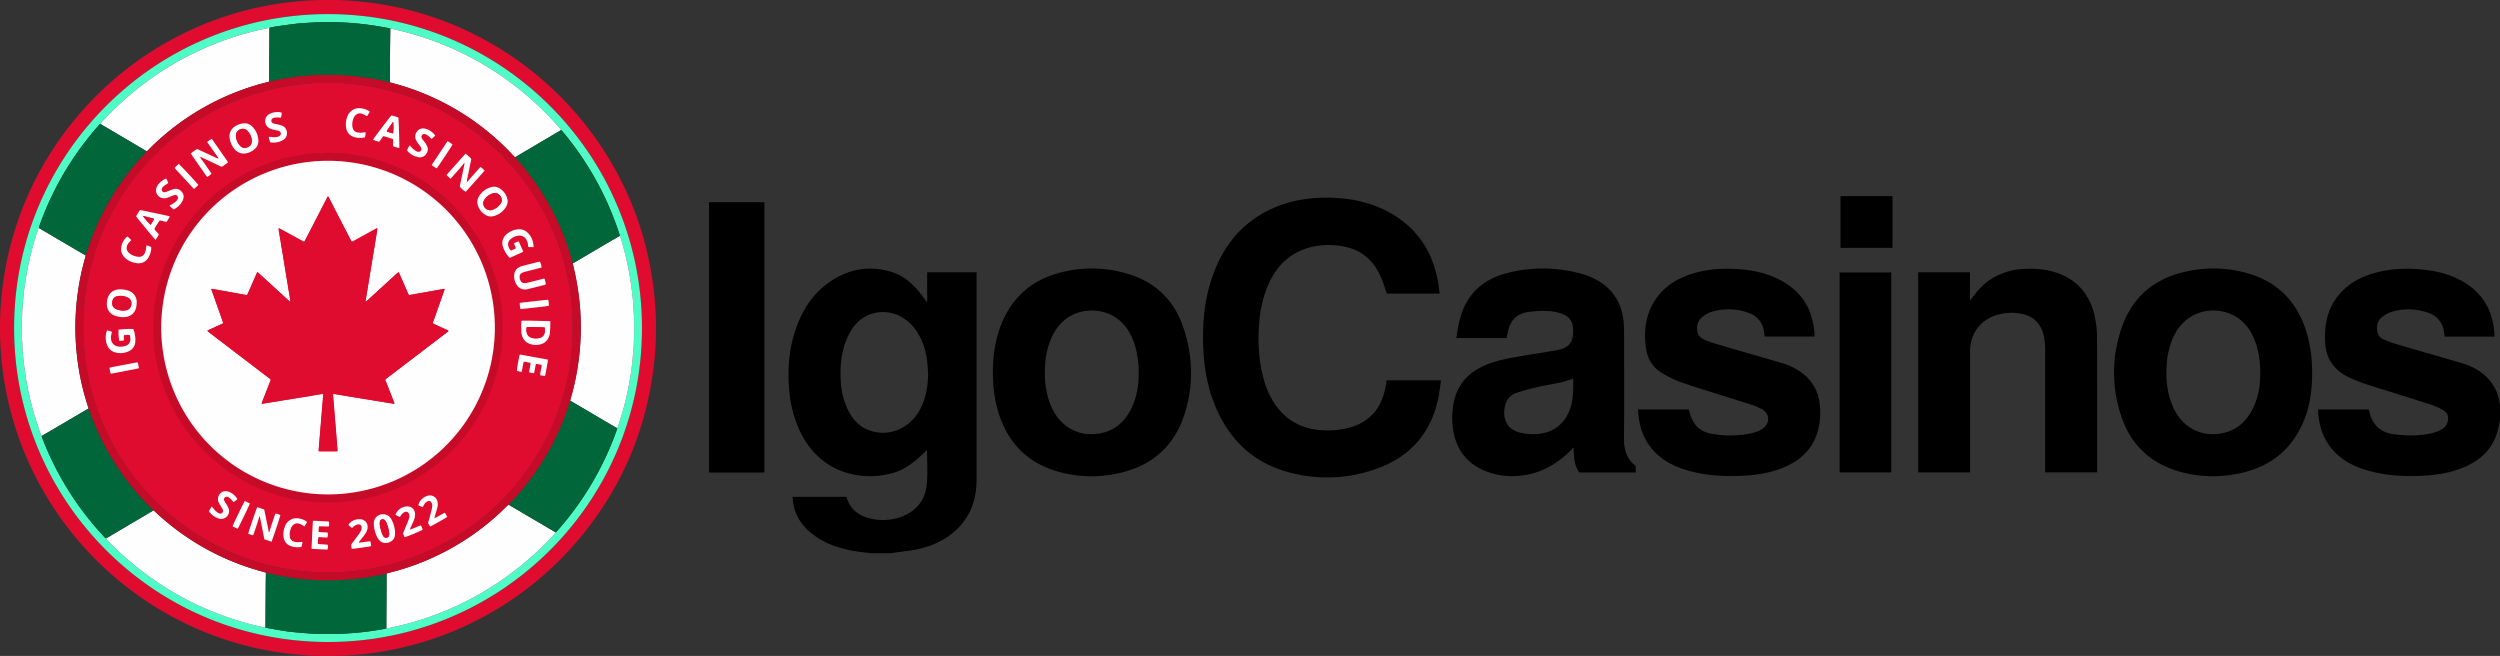 <?xml version="1.0" encoding="UTF-8"?>
<svg xmlns="http://www.w3.org/2000/svg" viewBox="0 0 1915.15 502.5">
  <rect x="0" y="0" width="1915.15" height="502.5" fill="#333333" stroke="none"/>
  <defs>
    <style>.cls-1{fill:#df0c2f;}.cls-2{fill:#4ffcc6;}.cls-3{fill:#fffefe;}.cls-4{fill:#016639;}.cls-5{fill:#c60b28;}</style>
  </defs>
  <g id="Layer_2" data-name="Layer 2">
    <g id="Layer_1-2" data-name="Layer 1">
      <path d="M667.44,423.79c-3.24-.39-6.5-.71-9.73-1.17-13-1.86-25.26-5.53-35.74-13.81-8.34-6.59-13.55-15-14.62-25.77-.07-.76-.1-1.52-.16-2.41h41.1a1.31,1.31,0,0,1,.24.37c2.83,9.16,9.28,14.23,18.39,16.26a40.67,40.67,0,0,0,21.37-.66c12.77-4,20.61-12.63,21.75-26.12.71-8.42.13-17,.13-25.74L708,346.81c-7,6.68-14.41,12.81-23.89,15.5-23.52,6.65-55.07.9-70.77-30.93a91.8,91.8,0,0,1-8.78-33c-1.3-14.75-.28-29.33,4.16-43.53,4.71-15.11,12.44-28.32,25.4-37.79,14.69-10.75,31-14.13,48.61-8.82,9.8,2.95,17,9.66,23.18,17.56,1.41,1.81,2.73,3.69,4.36,5.91V208.57h37.84v2.1q0,78.43,0,156.86c0,14.9-4.53,28.12-15.7,38.52-8.23,7.65-18.15,12.16-29,14.55-6.14,1.36-12.44,1.92-18.67,2.84-.63.1-1.25.23-1.87.35ZM711,286.4c-.23-3.14-.32-6.3-.71-9.42-1.09-8.87-3.71-17.21-9-24.53-8.31-11.48-22-16.19-34.33-11.76-8.89,3.2-14.39,9.9-18,18.29-4.57,10.57-5.56,21.72-4.86,33.08a56,56,0,0,0,5.63,22.28c3.89,7.64,9.5,13.44,17.93,15.94,14.16,4.2,29.29-2.39,36.83-16C709.28,305.63,710.84,296.19,711,286.4Z"></path>
      <path d="M1915.15,321.4c-.57,2.89-1,5.84-1.74,8.67-3.74,13.54-12.83,22.25-25.42,27.69-10.18,4.4-20.94,6.15-31.93,6.68-15.19.73-30.24-.12-44.85-4.8-11-3.52-20.53-9.21-27.25-18.89-5.61-8.08-7.84-17.21-8.27-27.06h38.81A8.79,8.79,0,0,1,1815,315c2.29,10.6,8.83,16.56,19.59,17.79,10,1.14,20,1.23,29.9-1.34a25.6,25.6,0,0,0,6.32-2.78,9,9,0,0,0,4.31-5.92c.78-3.29.08-6.22-2.77-8a42.35,42.35,0,0,0-9.32-4.49c-17.12-5.53-34.33-10.78-51.47-16.29A101.61,101.61,0,0,1,1799.4,289c-11-5.18-17.37-13.61-18.14-26.09-.85-13.72,1.52-26.42,10.61-37.23,7.26-8.64,16.77-13.68,27.47-16.63,12.13-3.35,24.49-3.79,37-2.51,9.48,1,18.65,3.11,27.2,7.43,17.13,8.64,26.11,22.65,27.34,41.73,0,.69,0,1.38,0,2.16h-38.17c-.17-1.36-.29-2.75-.54-4.11a17.29,17.29,0,0,0-12-14.13,45.09,45.09,0,0,0-27.71-.84,23.91,23.91,0,0,0-7.12,3.69,10.77,10.77,0,0,0-4.43,9.4c.06,3.61,1.54,6.45,4.81,8a68.39,68.39,0,0,0,9.54,3.58c16.89,5,33.83,9.78,50.72,14.76,7.7,2.28,14.64,6,20.19,11.95a33.73,33.73,0,0,1,8.63,18.61c.09.63.25,1.24.39,1.87Z"></path>
      <path d="M543.15,154.89h42.41V362H543.15Z"></path>
      <path d="M1449.73,150.25v39.64h-39.79V150.25Z"></path>
      <path d="M1062.41,224.89c-1.69-4.66-3-9.17-4.93-13.43-6.44-14.42-17.77-22-33.42-23.42-9.65-.86-19,.05-27.95,4.06-12.58,5.65-20.44,15.66-25.48,28.17a92.1,92.1,0,0,0-6.07,28c-1,13.56-.41,27,3,40.26,2.49,9.79,6.48,18.85,13.35,26.42,8.35,9.2,18.92,13.76,31.17,14.58a64.15,64.15,0,0,0,22.19-2.09c14.86-4.28,23.54-14.27,26.77-29.22.49-2.25.79-4.54,1.18-6.84h41.69c-.83,5.27-1.32,10.45-2.48,15.48-5.9,25.53-21.41,42.86-45.84,51.84a111.14,111.14,0,0,1-68.34,3.1c-27.7-7.43-46.13-25.5-56.74-51.85-5.59-13.87-8.09-28.41-8.73-43.29-.85-19.66,1-39,8-57.53,8-21.4,21.57-38,42.37-48.21,16.12-7.88,33.32-10.23,51.07-9.29,13.24.7,26,3.48,37.93,9.43,22.91,11.45,36.08,30.11,40.52,55.14.5,2.83.78,5.71,1.19,8.71Z"></path>
      <path d="M1154.2,259h-38.57c.82-4.65,1.36-9.18,2.45-13.57,4.79-19.3,17.2-31.32,36.22-36.2a110,110,0,0,1,58.91,1,50.42,50.42,0,0,1,9.73,4.13c13,7,19.59,18.32,20.89,32.84.29,3.2.33,6.43.33,9.65,0,26.2.2,52.41-.09,78.61-.1,8.76,1.9,16.15,9,21.53v4.94H1209.9c-4.12-5.42-4.17-12-4.43-18.55l-.73-.54a7.77,7.77,0,0,1-1,1.83c-9.15,9-19.58,15.9-32.31,18.65-12,2.59-23.85,1.82-35.15-3.2-14.08-6.26-21.44-17.53-23.33-32.57a58.33,58.33,0,0,1,1.29-21.66c3.29-12.95,11.83-21.16,23.83-26.22,8.13-3.44,16.71-5.08,25.34-6.54,10-1.7,20-3.32,30.06-5a21,21,0,0,0,3.68-1.11c4.51-1.67,7.21-4.87,7.75-9.67a29.63,29.63,0,0,0,.09-6.72,11.47,11.47,0,0,0-7.45-9.8,32.58,32.58,0,0,0-10.22-2.46,85,85,0,0,0-16.34.58c-9.29,1.34-14,6.32-15.93,15.65C1154.72,256,1154.48,257.46,1154.2,259Zm51,31c-3.07,1-5.94,2.14-8.92,2.81-5.89,1.32-11.88,2.21-17.76,3.57a152.74,152.74,0,0,0-17,4.66c-5.46,1.95-8.32,6.33-9,12.16-1.18,9.47,3.13,16.2,12.44,18.34a43.78,43.78,0,0,0,11.08,1c13.95-.42,23.6-8.15,27.45-21.52C1205.34,304.08,1205.32,297,1205.17,290Z"></path>
      <path d="M760.62,284.32c.09-11.81,1.72-24.25,6.52-36.12,8-19.85,22.36-32.9,42.91-38.78a94.75,94.75,0,0,1,54.26.45c20.54,6.2,34.69,19.65,41.8,39.84,7.82,22.25,8.48,45,1.33,67.51-8,25.07-25.57,40-51.12,45.44A93.35,93.35,0,0,1,809.53,361c-24.06-7.21-38.76-23.57-45.39-47.5C761.57,304.25,760.65,294.79,760.62,284.32Zm111.69,2.14a76.51,76.51,0,0,0-2.37-20.09c-2.46-9-6.67-17-14.46-22.61-12.67-9.16-37.05-9.33-48.5,12a57.47,57.47,0,0,0-6.35,23.85c-.72,11.38.36,22.5,5.27,33,7.11,15.2,21.49,22.56,37.71,19.19,11-2.3,18.4-9.29,23.21-19.18C871,304.13,872.26,295,872.31,286.46Z"></path>
      <path d="M1771.24,282.93c.21,15.3-1.6,29-7.46,41.91-9.53,21-26.08,33.18-48.33,37.83a94.36,94.36,0,0,1-46.61-1.63c-21.88-6.46-36.72-20.68-43.84-42.28a103.82,103.82,0,0,1,.2-67.33c8.18-24,25.38-38.33,50-43.53a95,95,0,0,1,48.48,2c23,7.19,37.1,23.11,43.67,46A107.91,107.91,0,0,1,1771.24,282.93Zm-39.76,3.78a76.33,76.33,0,0,0-2.37-20.34c-2.46-9-6.67-17-14.46-22.61-12.66-9.16-37-9.33-48.5,12a57.45,57.45,0,0,0-6.34,23.85c-.72,11.38.36,22.5,5.26,33,7.11,15.2,21.49,22.56,37.72,19.19,11-2.3,18.4-9.29,23.21-19.18C1730.13,304.13,1731.44,295,1731.48,286.71Z"></path>
      <path d="M1254.85,313.63h38.85c.46,1.57.87,3.11,1.36,4.63,2.43,7.48,7.47,12.31,15.19,13.82a76.78,76.78,0,0,0,33.49-.71,19.78,19.78,0,0,0,6.6-3.06c5.88-4.17,5.54-11.41-.72-14.91a45.81,45.81,0,0,0-8.51-3.56c-17.14-5.47-34.37-10.65-51.45-16.32a86,86,0,0,1-16-7.43c-7.36-4.28-11.58-11-12.74-19.48-1.49-11-.74-21.74,4.21-31.85,6.21-12.68,16.76-20.22,29.82-24.62,11.39-3.83,23.14-4.71,35.06-4.06,11.14.62,22,2.63,32.07,7.58,17.42,8.55,26.66,22.61,27.93,41.94,0,.7,0,1.4,0,2.23h-38.19c-.18-1.41-.29-2.81-.54-4.19a17.21,17.21,0,0,0-11.87-14,45.09,45.09,0,0,0-28.08-.81,23,23,0,0,0-6.92,3.68,10.79,10.79,0,0,0-4.36,9.24c0,3.69,1.54,6.57,4.89,8.11a70.15,70.15,0,0,0,9.55,3.55c16.83,5,33.69,9.78,50.53,14.71a46.91,46.91,0,0,1,15.79,7.87A33.27,33.27,0,0,1,1394,309.57a52.55,52.55,0,0,1-2.18,23.06c-4.23,12.24-13,20.1-24.62,25.12-10.18,4.41-20.94,6.15-31.92,6.68-15.2.74-30.25-.11-44.86-4.78-10.45-3.34-19.64-8.67-26.35-17.62C1257.78,333.7,1255.3,324.13,1254.85,313.63Z"></path>
      <path d="M1509.16,361.87h-39.7V208.56h39.62v21.87c1.47-1.94,2.56-3.4,3.67-4.84,9.78-12.72,22.83-19,38.74-19.65,8.82-.35,17.5.46,25.81,3.64,15.58,5.95,24.25,17.69,27.58,33.62a73.38,73.38,0,0,1,1.56,14.55c.13,34.25.08,68.51.08,102.76v1.31h-39.79v-2.2q0-46,0-91.95a49.33,49.33,0,0,0-.92-9.78c-2.21-10.59-8.73-16.53-19.51-17.9A39.55,39.55,0,0,0,1530,241.2c-12.84,3.77-20.77,14.23-20.81,27.86-.08,30.13,0,60.26,0,90.4Z"></path>
      <path d="M1448.83,361.88h-39.57V208.74h39.57Z"></path>
      <path class="cls-1" d="M251.31,502.49c-6,0-11.92-.12-17.87-.57q-8.43-.63-16.81-1.77a246.11,246.11,0,0,1-49-11.86A252.11,252.11,0,0,1,26.39,363.47a247.65,247.65,0,0,1-21-60.18Q3,292.06,1.69,280.67C1,275.07.61,269.45.31,263.81c-.36-6.67-.38-13.35-.21-20s.68-13.33,1.39-20A250.12,250.12,0,0,1,62.81,85.08a250.53,250.53,0,0,1,81.65-61.32A246.68,246.68,0,0,1,196.35,6c7.53-1.67,15.11-3,22.76-4a253.47,253.47,0,0,1,33.15-2c6,0,11.92.21,17.87.67a249.44,249.44,0,0,1,96.34,27.25A252.13,252.13,0,0,1,480.26,147.73a247.27,247.27,0,0,1,16.82,51.41c1.47,7,2.62,14,3.52,21.08a252.2,252.2,0,0,1,1.74,40.56q-.37,10.79-1.74,21.5-9.81,77-61,135.21A250.31,250.31,0,0,1,300,497.8q-11,2.16-22.07,3.34c-4.06.43-8.13.72-12.21,1C260.9,502.42,256.11,502.42,251.31,502.49ZM10.82,251.26C10.63,383,117.25,491.6,251,491.81,383.83,492,491.66,384.62,491.8,251.55S384.27,10.86,251.45,10.8C117.56,10.74,10.68,119.4,10.82,251.26Z"></path>
      <path class="cls-2" d="M10.82,251.26C10.68,119.4,117.56,10.74,251.45,10.8c132.82.06,240.48,107.63,240.35,240.75S383.83,492,251,491.81C117.25,491.6,10.63,383,10.82,251.26ZM81.33,412.35a1.35,1.35,0,0,0,.35.87c.72.75,1.4,1.54,2.12,2.28,3.41,3.46,7,6.77,10.56,10q7.77,7.05,16.17,13.34a233.59,233.59,0,0,0,70.11,36.07c6.85,2.16,13.79,4,20.79,5.55a13.83,13.83,0,0,0,1.93.16,1.57,1.57,0,0,0,.88.36c3.11.56,6.23,1.13,9.35,1.68,4.77.83,9.58,1.44,14.41,1.87,1.8.15,3.6.33,5.41.45,3.29.22,6.58.52,9.87.6,7.18.16,14.36.18,21.54-.26,3.87-.24,7.74-.54,11.6-.94,4.56-.48,9.11-1.08,13.63-1.87a45.42,45.42,0,0,0,5.89-1.16,10.1,10.1,0,0,0,1.35-.11c5.18-1.09,10.35-2.28,15.47-3.65a229.83,229.83,0,0,0,37-13.44A234.36,234.36,0,0,0,383.47,445,244.16,244.16,0,0,0,414,420.18c3.9-3.7,7.56-7.64,11.21-11.59a2.69,2.69,0,0,0,.21-.35v-.55c.91-.07,1.28-.83,1.78-1.39a229.62,229.62,0,0,0,15.9-20.1,233.79,233.79,0,0,0,25.18-45.87c1.65-4,3.23-8,4.57-12.17.21-.54.43-1.08.62-1.63q3.48-10.32,6-20.9,2.06-8.6,3.43-17.33,1.08-6.8,1.73-13.67c.15-1.68.21-3.36.42-5,.38-3.16.48-6.33.57-9.5a224.89,224.89,0,0,0-.28-22.93c-.17-2.39-.23-4.79-.5-7.17-.43-3.92-.82-7.85-1.39-11.76-.53-3.65-1.11-7.29-1.8-10.91-1.23-6.49-2.72-12.92-4.53-19.28a58.11,58.11,0,0,0-2.33-7.39,8.28,8.28,0,0,0-.58-2.25,235.74,235.74,0,0,0-10.59-26.68,232.53,232.53,0,0,0-14.53-26.34,229.07,229.07,0,0,0-18-24.55c-.37-.44-.67-1-1.26-1.19a4.59,4.59,0,0,0-.48-.83c-1.92-2.18-3.8-4.41-5.8-6.53A259.46,259.46,0,0,0,404.84,74.2a241.2,241.2,0,0,0-19.13-14.92A234.44,234.44,0,0,0,352,39.65a237,237,0,0,0-25.52-10.36,234.26,234.26,0,0,0-23.14-6.51A19.6,19.6,0,0,0,299,22a7,7,0,0,0-1.09-.38c-4.82-1-9.66-1.77-14.52-2.46-5.64-.79-11.3-1.34-17-1.73-7.49-.51-15-.57-22.5-.4-.46,0-.91,0-1.36.05-3.42.22-6.84.42-10.26.66-1.94.13-3.88.26-5.8.5-4.55.58-9.1,1.18-13.64,1.87a41.69,41.69,0,0,0-6.46,1.27c-.7.1-1.42.17-2.11.32-7.35,1.55-14.63,3.33-21.81,5.56a235.11,235.11,0,0,0-58.12,27q-9,5.79-17.41,12.38-7.11,5.58-13.79,11.67C88.5,82.52,84.09,87,79.74,91.52A14.32,14.32,0,0,0,76.94,95a3.25,3.25,0,0,0-1.47,1.22,238.77,238.77,0,0,0-24.15,32.6,234.61,234.61,0,0,0-21.1,44.09,3.21,3.21,0,0,0-.28,1.88c-.74.39-.76,1.18-1,1.82q-2.62,7.73-4.67,15.62c-1.46,5.63-2.77,11.3-3.72,17.05-.59,3.64-1.23,7.27-1.77,10.91-.37,2.49-.61,5-.86,7.52-.2,2.12-.26,4.26-.51,6.38-.41,3.61-.45,7.23-.58,10.85-.17,4.59,0,9.19,0,13.79a13.55,13.55,0,0,0,.05,1.56c.4,3.21.21,6.46.62,9.68.26,2.05.28,4.13.53,6.18.41,3.47.94,6.92,1.39,10.38.79,6,2,11.86,3.33,17.73a237.34,237.34,0,0,0,8.09,27.34A9.83,9.83,0,0,0,31.9,334c.22.68.4,1.37.66,2A233.94,233.94,0,0,0,72.44,403c2.35,2.76,4.81,5.43,7.24,8.12C80.14,411.6,80.52,412.27,81.33,412.35Z"></path>
      <path class="cls-3" d="M31.9,334a9.83,9.83,0,0,1-1.07-2.47,237.34,237.34,0,0,1-8.09-27.34c-1.33-5.87-2.54-11.76-3.33-17.73-.45-3.46-1-6.91-1.39-10.38-.25-2.05-.27-4.13-.53-6.18-.41-3.22-.22-6.47-.62-9.68a13.55,13.55,0,0,1-.05-1.56c0-4.6-.14-9.2,0-13.79.13-3.62.17-7.24.58-10.85.25-2.12.31-4.26.51-6.38.25-2.51.49-5,.86-7.52.54-3.64,1.18-7.27,1.77-10.91.95-5.75,2.26-11.42,3.72-17.05q2-7.89,4.67-15.62c.22-.64.24-1.43,1-1.82l14.52,8.52,21.18,12.44c-.14.57-.26,1.14-.42,1.7a194.24,194.24,0,0,0-5.78,27.73,196.91,196.91,0,0,0-1.71,23.64,190.84,190.84,0,0,0,.92,21q.75,7.94,2.16,15.78a192.15,192.15,0,0,0,6.52,25.77,4.29,4.29,0,0,1,.41,1.69q-9.7,5.7-19.42,11.42Z"></path>
      <path class="cls-3" d="M299,22a19.6,19.6,0,0,1,4.37.82,234.26,234.26,0,0,1,23.14,6.51A237,237,0,0,1,352,39.65a234.44,234.44,0,0,1,33.68,19.63A241.2,241.2,0,0,1,404.84,74.2a259.46,259.46,0,0,1,18.69,18.09c2,2.12,3.88,4.35,5.8,6.53a4.35,4.35,0,0,1,.48.84q-6.69,3.95-13.38,7.89l-21.9,12.93c-.38-.35-.78-.68-1.13-1.06-4.15-4.45-8.47-8.73-13-12.78a193,193,0,0,0-67.05-39.18c-4.84-1.65-9.76-3-14.68-4.37,0-7.76.07-15.52.13-23.28C298.84,33.86,298.93,27.91,299,22Z"></path>
      <path class="cls-3" d="M425.44,407.69v.55a2.69,2.69,0,0,1-.21.35c-3.65,4-7.31,7.89-11.21,11.59A244.16,244.16,0,0,1,383.47,445a234.36,234.36,0,0,1-33.73,19.17,229.83,229.83,0,0,1-37,13.44c-5.12,1.37-10.29,2.56-15.47,3.65a10.1,10.1,0,0,1-1.35.11l.21-37.72c0-1.43,0-2.85,0-4.28.36-.13.72-.29,1.09-.39,2.25-.6,4.51-1.15,6.75-1.79a192.81,192.81,0,0,0,84-49.27c.51-.5,1.05-1,1.57-1.44a5.07,5.07,0,0,0,.45.36Z"></path>
      <path class="cls-3" d="M76.94,95a14.32,14.32,0,0,1,2.8-3.44c4.35-4.54,8.76-9,13.41-13.24q6.69-6.09,13.79-11.67,8.41-6.6,17.41-12.38a235.11,235.11,0,0,1,58.12-27c7.18-2.23,14.46-4,21.81-5.56.69-.15,1.41-.22,2.11-.32v3.49q-.13,18.83-.25,37.65c-.36.12-.72.28-1.09.37a193.53,193.53,0,0,0-90.39,50.9,11,11,0,0,1-2.27,2.09Z"></path>
      <path class="cls-3" d="M474.81,180.66a58.11,58.11,0,0,1,2.33,7.39c1.81,6.36,3.3,12.79,4.53,19.28.69,3.62,1.27,7.26,1.8,10.91.57,3.91,1,7.84,1.39,11.76.27,2.38.33,4.78.5,7.17a224.89,224.89,0,0,1,.28,22.93c-.09,3.17-.19,6.34-.57,9.5-.21,1.67-.27,3.35-.42,5q-.64,6.87-1.73,13.67-1.38,8.73-3.43,17.33-2.52,10.58-6,20.9c-.19.55-.41,1.09-.62,1.63-.4-.22-.79-.43-1.18-.66L438.63,308c-.61-.36-1.24-.68-1.86-1a8.33,8.33,0,0,1,.19-1.13,196.58,196.58,0,0,0,6.51-31.7q1.14-9.54,1.37-19.15a191.36,191.36,0,0,0-1.43-27.9c-.74-6-1.73-12-3.06-18q-.84-3.69-1.66-7.38c.5-.27,1-.54,1.52-.83l26.89-15.84C469.66,183.63,472.24,182.15,474.81,180.66Z"></path>
      <path class="cls-3" d="M203.36,480.65a13.83,13.83,0,0,1-1.93-.16c-7-1.59-13.94-3.39-20.79-5.55a233.59,233.59,0,0,1-70.11-36.07q-8.39-6.3-16.17-13.34c-3.6-3.26-7.15-6.57-10.56-10-.72-.74-1.4-1.53-2.12-2.28a1.35,1.35,0,0,1-.35-.87c.51-.28,1-.56,1.52-.85L97.22,403l20.37-12c.49.42,1,.81,1.47,1.25a192.59,192.59,0,0,0,80.74,45.28c1.3.36,2.6.76,3.9,1.14-.06,4.15-.14,8.29-.17,12.44Q203.43,465.88,203.36,480.65Z"></path>
      <path class="cls-4" d="M203.36,480.65q.07-14.77.17-29.53c0-4.15.11-8.29.17-12.44.25,0,.51.06.76.12a183.71,183.71,0,0,0,23.84,4.37c4.56.52,9.14.95,13.73,1.14a196.06,196.06,0,0,0,20.57-.14c4.46-.3,8.9-.69,13.33-1.23s9-1.3,13.41-2.17c2.28-.44,4.55-.92,6.83-1.39,0,1.43,0,2.85,0,4.28l-.21,37.72a45.42,45.42,0,0,1-5.89,1.16c-4.52.79-9.07,1.39-13.63,1.87-3.86.4-7.73.7-11.6.94-7.18.44-14.36.42-21.54.26-3.29-.08-6.58-.38-9.87-.6-1.81-.12-3.61-.3-5.41-.45-4.83-.43-9.64-1-14.41-1.87-3.12-.55-6.24-1.12-9.35-1.68A1.57,1.57,0,0,1,203.36,480.65Z"></path>
      <path class="cls-4" d="M117.59,391,97.22,403,82.85,411.5c-.5.29-1,.57-1.52.85-.81-.08-1.19-.75-1.65-1.26-2.43-2.69-4.89-5.36-7.24-8.12a233.94,233.94,0,0,1-39.88-66.91c-.26-.66-.44-1.35-.66-2l16.42-9.62Q58,318.71,67.74,313a4.72,4.72,0,0,1,.75,1.77,194.25,194.25,0,0,0,47.74,74.86C116.7,390.07,117.14,390.55,117.59,391Z"></path>
      <path class="cls-4" d="M436.77,307c.62.34,1.25.66,1.86,1l33.06,19.46c.39.23.78.44,1.18.66-1.34,4.13-2.92,8.16-4.57,12.17a233.79,233.79,0,0,1-25.18,45.87,229.62,229.62,0,0,1-15.9,20.1c-.5.56-.87,1.32-1.78,1.39L390,386.85a5.07,5.07,0,0,1-.45-.36c.25-.29.49-.61.76-.88q6.09-6.28,11.58-13.1a193,193,0,0,0,34.43-64.62A5.75,5.75,0,0,1,436.77,307Z"></path>
      <path class="cls-4" d="M76.94,95l35.44,20.88a9.88,9.88,0,0,1-1.72,2.1,187.77,187.77,0,0,0-16.91,20.51,192.06,192.06,0,0,0-25.29,48.79c-1,2.81-1.88,5.65-2.82,8.47L44.46,183.27l-14.52-8.52a3.21,3.21,0,0,1,.28-1.88,234.61,234.61,0,0,1,21.1-44.09,238.77,238.77,0,0,1,24.15-32.6A3.25,3.25,0,0,1,76.94,95Z"></path>
      <path class="cls-4" d="M474.81,180.66c-2.57,1.49-5.15,3-7.71,4.47L440.21,201c-.5.29-1,.56-1.52.83-.13-.36-.28-.72-.39-1.09-.84-2.86-1.62-5.73-2.52-8.57a190.54,190.54,0,0,0-15.14-35.06,193.07,193.07,0,0,0-23.14-33,27.44,27.44,0,0,1-3-3.57l21.9-12.93q6.69-4,13.38-7.89c.59.21.89.74,1.26,1.18a229.07,229.07,0,0,1,18,24.55,232.53,232.53,0,0,1,14.53,26.34,235.74,235.74,0,0,1,10.59,26.68A8.28,8.28,0,0,1,474.81,180.66Z"></path>
      <path class="cls-4" d="M206.14,62.48q.12-18.82.25-37.65V21.34a41.69,41.69,0,0,1,6.46-1.27c4.54-.69,9.09-1.29,13.64-1.87,1.92-.24,3.86-.37,5.8-.5,3.42-.24,6.84-.44,10.26-.66.45,0,.9,0,1.36-.05,7.5-.17,15-.11,22.5.4,5.68.39,11.34.94,17,1.73,4.86.69,9.7,1.5,14.52,2.46A7,7,0,0,1,299,22c-.07,5.95-.16,11.9-.21,17.85-.06,7.76-.09,15.52-.13,23.28-.31-.06-.64-.09-1-.16-3.84-.91-7.69-1.76-11.58-2.46-4.71-.83-9.45-1.5-14.21-2-4.32-.48-8.64-.72-13-1-2.78-.14-5.57-.07-8.36-.11-4.6-.08-9.19.16-13.78.5-4.25.32-8.5.77-12.73,1.39-4.93.72-9.83,1.57-14.7,2.64A11.57,11.57,0,0,1,206.14,62.48Z"></path>
      <path class="cls-5" d="M206.14,62.48a11.57,11.57,0,0,0,3.24-.59c4.87-1.07,9.77-1.92,14.7-2.64,4.23-.62,8.48-1.07,12.73-1.39,4.59-.34,9.18-.58,13.78-.5,2.79,0,5.58,0,8.36.11,4.33.24,8.65.48,13,1,4.76.54,9.5,1.21,14.21,2,3.89.7,7.74,1.55,11.58,2.46.31.07.64.1,1,.16,4.92,1.36,9.84,2.72,14.68,4.37a193,193,0,0,1,67.05,39.18c4.54,4,8.86,8.33,13,12.78.35.38.75.71,1.13,1.06a27.44,27.44,0,0,0,3,3.57,193.07,193.07,0,0,1,23.14,33,190.54,190.54,0,0,1,15.14,35.06c.9,2.84,1.68,5.71,2.52,8.57.11.37.26.73.39,1.09q.82,3.69,1.66,7.38c1.33,5.93,2.32,11.92,3.06,18a191.36,191.36,0,0,1,1.43,27.9q-.22,9.6-1.37,19.15a196.58,196.58,0,0,1-6.51,31.7,8.33,8.33,0,0,0-.19,1.13,5.75,5.75,0,0,0-.41.87,193,193,0,0,1-34.43,64.62q-5.49,6.8-11.58,13.1c-.27.27-.51.59-.76.88-.52.48-1.06.94-1.57,1.44a192.81,192.81,0,0,1-84,49.27c-2.24.64-4.5,1.19-6.75,1.79-.37.1-.73.26-1.09.39-2.28.47-4.55.95-6.83,1.39-4.45.87-8.91,1.63-13.41,2.17s-8.87.93-13.33,1.23a196.06,196.06,0,0,1-20.57.14c-4.59-.19-9.17-.62-13.73-1.14a183.71,183.71,0,0,1-23.84-4.37c-.25-.06-.51-.08-.76-.12-1.3-.38-2.6-.78-3.9-1.14a192.59,192.59,0,0,1-80.74-45.28c-.47-.44-1-.83-1.47-1.25s-.89-.94-1.36-1.39a194.25,194.25,0,0,1-47.74-74.86,4.72,4.72,0,0,0-.75-1.77,4.29,4.29,0,0,0-.41-1.69,192.15,192.15,0,0,1-6.52-25.77q-1.41-7.84-2.16-15.78a190.84,190.84,0,0,1-.92-21,196.91,196.91,0,0,1,1.71-23.64,194.24,194.24,0,0,1,5.78-27.73c.16-.56.28-1.13.42-1.7.94-2.82,1.84-5.66,2.82-8.47a192.06,192.06,0,0,1,25.29-48.79,187.77,187.77,0,0,1,16.91-20.51,9.88,9.88,0,0,0,1.72-2.1,10.78,10.78,0,0,0,2.28-2.09,193.53,193.53,0,0,1,90.39-50.9C205.42,62.76,205.78,62.6,206.14,62.48Zm45.39,1.13h-9.91a5,5,0,0,0-1.55.07,11.24,11.24,0,0,1-3.46.32,5.83,5.83,0,0,0-1.73.1,8.78,8.78,0,0,1-2.69.29,4.93,4.93,0,0,0-1.16.07c-1.68.5-3.45.28-5.16.68-1.43.33-2.92.44-4.38.68-1.64.28-3.28.65-4.94.87-1.85.25-3.67.64-5.49,1.06-2.88.67-5.76,1.37-8.63,2.12-2.06.53-4.11,1.12-6.13,1.77-5.84,1.9-11.66,3.83-17.31,6.27-3,1.28-5.94,2.53-8.86,3.91q-4,1.92-7.91,4.13c-1.29.74-2.63,1.38-3.92,2.13-4.87,2.82-9.62,5.81-14.23,9-2.53,1.78-5,3.65-7.46,5.53-1.43,1.09-2.87,2.18-4.25,3.35a36.61,36.61,0,0,1-2.92,2.54c-1.61,1.1-2.77,2.72-4.43,3.75-5.58,5.76-11.61,11.09-16.63,17.39-1.48,1.86-3.17,3.57-4.6,5.47-2.68,3.56-5.24,7.2-7.84,10.81-1.82,2.52-3.41,5.18-5,7.84-1.93,3.21-3.86,6.43-5.54,9.78C83,168.32,80.58,173,78.56,178c-1.29,3.17-2.55,6.35-3.74,9.56-1,2.72-2,5.45-2.77,8.26-.67,2.42-1.4,4.83-2,7.27-.7,2.74-1.34,5.51-2,8.27-.41,1.82-.77,3.65-1.13,5.48s-.56,3.56-.88,5.33c-.23,1.26-.29,2.55-.56,3.82a17.09,17.09,0,0,0-.49,3.43c0,1.94-.65,3.83-.42,5.79a.73.73,0,0,1-.06.38,7.14,7.14,0,0,0-.31,2.87,16.62,16.62,0,0,1-.35,4.82,3.72,3.72,0,0,0,0,1.16v13a5.19,5.19,0,0,0,.11,1.54,6.19,6.19,0,0,1,.26,2.69c-.21,2.6.55,5.14.43,7.73a1.85,1.85,0,0,0,.1.57c.47,1.63.23,3.33.62,5,.32,1.37.29,2.82.51,4.21.32,2,.69,4.06,1.09,6.08.56,2.77,1.1,5.55,1.76,8.31,1.06,4.39,2.22,8.74,3.52,13.07,1.07,3.54,2.31,7,3.6,10.44,1.18,3.14,2.37,6.29,3.81,9.33s2.81,6.25,4.34,9.32c1.26,2.54,2.68,5,4.08,7.46s2.81,5.1,4.41,7.52c4.31,6.52,8.59,13.05,13.76,18.94,1.78,2,3.31,4.31,5.19,6.24s3.8,4.23,5.79,6.27c2.39,2.46,5,4.7,7.44,7.1,1.53,1.49,3.18,2.84,4.77,4.25,2.31,2,4.87,3.82,7.23,5.81,2.77,2.33,5.8,4.3,8.74,6.4,2.2,1.58,4.46,3.09,6.81,4.46,3.46,2,6.83,4.18,10.37,6a168.62,168.62,0,0,0,16.11,7.7c3.42,1.35,6.84,2.74,10.3,4a151,151,0,0,0,15.74,4.77c3.76.89,7.49,1.91,11.32,2.5,1.71.27,3.42.6,5.13.89,2,.34,4,.82,6.08,1,1.74.13,3.44.67,5.2.46a.81.81,0,0,1,.38,0,10.48,10.48,0,0,0,3.65.34,3.7,3.7,0,0,1,1.16.08,8.26,8.26,0,0,0,2.88.31c2.19.07,4.4-.25,6.56.37,3.28-.15,6.59.38,9.87-.33a5.58,5.58,0,0,1,1.16,0h4.47a4.32,4.32,0,0,0,1.35-.06,11.88,11.88,0,0,1,3.66-.33,4.08,4.08,0,0,0,1.16-.07c1.81-.56,3.71-.23,5.55-.67,1.37-.32,2.84-.19,4.2-.54,1-.25,1.93-.18,2.87-.38,1.83-.38,3.67-.69,5.49-1.06,2.84-.59,5.68-1.14,8.49-1.82s5.73-1.55,8.59-2.33a155.51,155.51,0,0,0,14.88-5A136.57,136.57,0,0,0,333,419.71c1-.5,2-.83,3-1.34,2.51-1.34,5-2.7,7.47-4.12s5.16-2.95,7.65-4.56c4-2.59,8-5.17,11.83-8.09,2.86-2.2,5.74-4.38,8.49-6.73,1-.88,2-1.84,3.07-2.66a76,76,0,0,0,5.91-5.28,135.18,135.18,0,0,0,10.14-10.45c1.26-1.47,2.63-2.84,3.87-4.33,1.45-1.73,2.77-3.56,4.21-5.29,2.68-3.24,5.1-6.65,7.47-10.11,2-2.88,3.82-5.84,5.65-8.81,2-3.25,3.88-6.57,5.64-9.94q3.28-6.28,6.07-12.8c1.78-4.16,3.51-8.34,4.91-12.64,1.19-3.63,2.45-7.23,3.47-10.9,1.09-3.91,2.07-7.86,2.88-11.83.62-3.09,1.31-6.17,1.7-9.3.13-1,.21-2,.41-3.06a28.4,28.4,0,0,0,.69-5.35,2,2,0,0,1,.07-.77,6.64,6.64,0,0,0,.31-2.69,3.39,3.39,0,0,1,0-1,14.37,14.37,0,0,0,.35-4.43,6.27,6.27,0,0,1,.12-1.74,8.16,8.16,0,0,0,.26-2.69q0-7.38,0-14.78a12,12,0,0,0-.32-4,3.71,3.71,0,0,1-.06-1.16c-.05-1.61.18-3.23-.36-4.81a2.86,2.86,0,0,1,0-1c.07-1.75-.56-3.44-.44-5.2a3.06,3.06,0,0,0-.1-.38c-.21-1.26-.48-2.53-.61-3.8-.22-2.25-.68-4.45-1.07-6.66-.47-2.6-1.07-5.17-1.61-7.76-1-4.74-2.28-9.4-3.71-14q-2-6.48-4.5-12.8c-1.78-4.52-3.72-8.95-5.81-13.33-1.83-3.85-3.83-7.63-6-11.3-1.71-2.89-3.38-5.81-5.27-8.59-2.26-3.3-4.35-6.72-6.83-9.88-1.74-2.23-3.41-4.52-5.22-6.71a63.6,63.6,0,0,0-4.54-5.29,1.37,1.37,0,0,1-.25-.29,14.45,14.45,0,0,0-3-3.3c-1.1-1-1.82-2.34-2.92-3.36-2.19-2-4.12-4.29-6.48-6.13-1.58-1.23-2.88-2.77-4.41-4.07-1.92-1.64-3.81-3.3-5.76-4.89-1.55-1.26-3-2.6-4.65-3.78q-4.29-3.15-8.69-6.14c-2.41-1.62-4.91-3.11-7.36-4.67a146.61,146.61,0,0,0-14.41-8c-1.28-.62-2.54-1.3-3.84-1.88-2.6-1.15-5.22-2.25-7.84-3.35-1.84-.78-3.68-1.59-5.56-2.26-3-1.08-6.06-2.21-9.16-3.12-4.89-1.43-9.75-2.93-14.74-4-3.91-.83-7.79-1.71-11.75-2.23-1.2-.57-2.54-.34-3.81-.64a16.65,16.65,0,0,0-3.24-.46c-1.74,0-3.43-.66-5.19-.44a.86.86,0,0,1-.39-.06,7.73,7.73,0,0,0-3.06-.31,6.67,6.67,0,0,1-1.74-.06,15.09,15.09,0,0,0-4.44-.33C256.85,63.59,254.19,63.61,251.53,63.61Z"></path>
      <path class="cls-1" d="M251.53,63.61c2.66,0,5.32,0,8,0a15.09,15.09,0,0,1,4.44.33,6.67,6.67,0,0,0,1.74.06,7.73,7.73,0,0,1,3.06.31.86.86,0,0,0,.39.06c1.76-.22,3.45.39,5.19.44a16.65,16.65,0,0,1,3.24.46c1.27.3,2.61.07,3.81.64,4,.52,7.84,1.4,11.75,2.23,5,1.07,9.85,2.57,14.74,4,3.1.91,6.12,2,9.16,3.12,1.88.67,3.72,1.48,5.56,2.26,2.62,1.1,5.24,2.2,7.84,3.35,1.3.58,2.56,1.26,3.84,1.88a146.61,146.61,0,0,1,14.41,8c2.45,1.56,4.95,3.05,7.36,4.67q4.41,3,8.69,6.14c1.61,1.18,3.1,2.52,4.65,3.78,1.95,1.59,3.84,3.25,5.76,4.89,1.53,1.3,2.83,2.84,4.41,4.07,2.36,1.84,4.29,4.12,6.48,6.13,1.1,1,1.82,2.34,2.92,3.36a14.45,14.45,0,0,1,3,3.3,1.37,1.37,0,0,0,.25.29,63.6,63.6,0,0,1,4.54,5.29c1.81,2.19,3.48,4.48,5.22,6.71,2.48,3.16,4.57,6.58,6.83,9.88,1.89,2.78,3.56,5.7,5.27,8.59,2.18,3.67,4.18,7.45,6,11.3,2.09,4.38,4,8.81,5.81,13.33q2.5,6.32,4.5,12.8c1.43,4.61,2.73,9.27,3.71,14,.54,2.59,1.14,5.16,1.61,7.76.39,2.21.85,4.41,1.07,6.66.13,1.27.4,2.54.61,3.8a3.06,3.06,0,0,1,.1.38c-.12,1.76.51,3.45.44,5.2a2.86,2.86,0,0,0,0,1c.54,1.58.31,3.2.36,4.81a3.71,3.71,0,0,0,.06,1.16,12,12,0,0,1,.32,4q0,7.4,0,14.78a8.16,8.16,0,0,1-.26,2.69,6.27,6.27,0,0,0-.12,1.74,14.37,14.37,0,0,1-.35,4.43,3.39,3.39,0,0,0,0,1,6.64,6.64,0,0,1-.31,2.69,2,2,0,0,0-.07.77,28.4,28.4,0,0,1-.69,5.35c-.2,1-.28,2-.41,3.06-.39,3.13-1.08,6.21-1.7,9.3-.81,4-1.79,7.92-2.88,11.83-1,3.67-2.28,7.27-3.47,10.9-1.4,4.3-3.13,8.48-4.91,12.64q-2.79,6.51-6.07,12.8c-1.76,3.37-3.63,6.69-5.64,9.94-1.83,3-3.68,5.93-5.65,8.81-2.37,3.46-4.79,6.87-7.47,10.11-1.44,1.73-2.76,3.56-4.21,5.29-1.24,1.49-2.61,2.86-3.87,4.33a135.18,135.18,0,0,1-10.14,10.45,76,76,0,0,1-5.91,5.28c-1.07.82-2,1.78-3.07,2.66-2.75,2.35-5.63,4.53-8.49,6.73-3.79,2.92-7.81,5.5-11.83,8.09-2.49,1.61-5.07,3.08-7.65,4.56s-5,2.78-7.47,4.12c-1,.51-2,.84-3,1.34A136.57,136.57,0,0,1,318.8,426a155.51,155.51,0,0,1-14.88,5c-2.86.78-5.71,1.62-8.59,2.33s-5.65,1.23-8.49,1.82c-1.82.37-3.66.68-5.49,1.06-.94.2-1.91.13-2.87.38-1.36.35-2.83.22-4.2.54-1.84.44-3.74.11-5.55.67a4.08,4.08,0,0,1-1.16.07,11.88,11.88,0,0,0-3.66.33,4.32,4.32,0,0,1-1.35.06h-4.47a5.58,5.58,0,0,0-1.16,0c-3.28.71-6.59.18-9.87.33-2.16-.62-4.37-.3-6.56-.37a8.26,8.26,0,0,1-2.88-.31,3.7,3.7,0,0,0-1.16-.08,10.48,10.48,0,0,1-3.65-.34.81.81,0,0,0-.38,0c-1.76.21-3.46-.33-5.2-.46-2-.15-4.06-.63-6.08-1-1.71-.29-3.42-.62-5.13-.89-3.83-.59-7.56-1.61-11.32-2.5A151,151,0,0,1,189,427.86c-3.46-1.24-6.88-2.63-10.3-4a168.62,168.62,0,0,1-16.11-7.7c-3.54-1.86-6.91-4-10.37-6-2.35-1.37-4.61-2.88-6.81-4.46-2.94-2.1-6-4.07-8.74-6.4-2.36-2-4.92-3.76-7.23-5.81-1.59-1.41-3.24-2.76-4.77-4.25-2.45-2.4-5-4.64-7.44-7.1-2-2-3.8-4.23-5.79-6.27s-3.41-4.2-5.19-6.24c-5.17-5.89-9.45-12.42-13.76-18.94-1.6-2.42-3-5-4.41-7.52s-2.82-4.92-4.08-7.46c-1.53-3.07-2.87-6.23-4.34-9.32S77,320.18,75.81,317c-1.29-3.44-2.53-6.9-3.6-10.44-1.3-4.33-2.46-8.68-3.52-13.07-.66-2.76-1.2-5.54-1.76-8.31-.4-2-.77-4.05-1.09-6.08-.22-1.39-.19-2.84-.51-4.21-.39-1.65-.15-3.35-.62-5a1.85,1.85,0,0,1-.1-.57c.12-2.59-.64-5.13-.43-7.73a6.19,6.19,0,0,0-.26-2.69,5.19,5.19,0,0,1-.11-1.54v-13a3.72,3.72,0,0,1,0-1.16,16.62,16.62,0,0,0,.35-4.82,7.14,7.14,0,0,1,.31-2.87.73.73,0,0,0,.06-.38c-.23-2,.43-3.85.42-5.79a17.09,17.09,0,0,1,.49-3.43c.27-1.27.33-2.56.56-3.82.32-1.77.53-3.56.88-5.33s.72-3.66,1.13-5.48c.63-2.76,1.27-5.53,2-8.27.63-2.44,1.36-4.85,2-7.27.77-2.81,1.76-5.54,2.77-8.26,1.19-3.21,2.45-6.39,3.74-9.56,2-4.93,4.48-9.63,6.84-14.38,1.68-3.35,3.61-6.57,5.54-9.78,1.59-2.66,3.18-5.32,5-7.84,2.6-3.61,5.16-7.25,7.84-10.81,1.43-1.9,3.12-3.61,4.6-5.47,5-6.3,11.05-11.63,16.63-17.39,1.66-1,2.82-2.65,4.43-3.75a36.61,36.61,0,0,0,2.92-2.54c1.38-1.17,2.82-2.26,4.25-3.35,2.46-1.88,4.93-3.75,7.46-5.53,4.61-3.22,9.36-6.21,14.23-9,1.29-.75,2.63-1.39,3.92-2.13q3.89-2.2,7.91-4.13c2.92-1.38,5.9-2.63,8.86-3.91,5.65-2.44,11.47-4.37,17.31-6.27,2-.65,4.07-1.24,6.13-1.77,2.87-.75,5.75-1.45,8.63-2.12,1.82-.42,3.64-.81,5.49-1.06,1.66-.22,3.3-.59,4.94-.87,1.46-.24,2.95-.35,4.38-.68,1.71-.4,3.48-.18,5.16-.68a4.93,4.93,0,0,1,1.16-.07,8.78,8.78,0,0,0,2.69-.29,5.83,5.83,0,0,1,1.73-.1,11.24,11.24,0,0,0,3.46-.32,5,5,0,0,1,1.55-.07Z"></path>
      <path class="cls-1" d="M385,251.14c0-2.59,0-5.18,0-7.78A4.33,4.33,0,0,0,385,242a7.7,7.7,0,0,1-.31-3.26,22.19,22.19,0,0,0-.42-3.26,31.31,31.31,0,0,0-.47-4.22c-.54-2.51-.89-5.06-1.4-7.58a122.62,122.62,0,0,0-3.48-13.27c-.77-2.4-1.63-4.77-2.47-7.15a75.33,75.33,0,0,0-3.38-8,17.65,17.65,0,0,1-1-2.1c-.91-2.73-2.64-5-3.87-7.59a41.36,41.36,0,0,0-2.95-5c-2.81-4.18-5.53-8.4-8.68-12.35-2.58-3.23-5.33-6.3-8-9.41a100.12,100.12,0,0,0-9.12-8.71c-1-.89-2-1.83-3.06-2.66-2-1.54-4-3-6-4.55a100.46,100.46,0,0,0-9.33-6.25c-2-1.2-4-2.32-6-3.48a97.3,97.3,0,0,0-11.18-5.38c-2.44-1-4.94-1.88-7.39-2.9a75.8,75.8,0,0,0-9-2.88c-3.59-1-7.22-1.91-10.9-2.57-2-.35-3.9-.8-5.9-1-1.21-.11-2.44-.23-3.63-.45a17.71,17.71,0,0,0-3.07-.28,3.88,3.88,0,0,1-1,0c-1.78-.58-3.6-.29-5.4-.36a11.32,11.32,0,0,1-1.94-.09c-2.5-.59-5-.19-7.54-.26-1.7.59-3.46.27-5.2.35a8.81,8.81,0,0,0-1.93.08c-2,.56-4,.27-6,.63-1.37.24-2.8.39-4.2.57-2.42.31-4.79.94-7.19,1.4a121.53,121.53,0,0,0-14.2,3.74c-2.34.75-4.62,1.66-6.91,2.55-3.49,1.36-6.95,2.81-10.3,4.48-1.74.86-3.43,1.82-5.14,2.74-2.4,1.28-4.69,2.71-7,4.12a96.12,96.12,0,0,0-8.14,5.59c-2.52,1.9-5,3.83-7.43,5.87-1.73,1.45-3.34,3-5.07,4.49-3.33,2.78-6,6.24-9,9.34a5.19,5.19,0,0,0-.37.45c-1.41,1.76-2.82,3.51-4.21,5.29-1.15,1.47-2.33,2.93-3.39,4.46-2.35,3.4-4.71,6.8-6.74,10.41-1.49,2.65-3,5.28-4.39,8-1.14,2.24-2,4.6-3.1,6.89-1.27,2.77-2.28,5.63-3.28,8.49s-1.93,6-2.81,9.06c-.73,2.55-1.29,5.12-1.8,7.72s-1,5-1.43,7.57c-.18,1.14-.39,2.3-.46,3.45-.11,1.93-.64,3.82-.44,5.78a1.64,1.64,0,0,1-.12.76,5.22,5.22,0,0,0-.25,2.11q0,7.77,0,15.55a4.3,4.3,0,0,0,0,1.35,10.39,10.39,0,0,1,.33,3.46,3.42,3.42,0,0,0,.07,1c.59,1.61.27,3.32.64,5,.27,1.23.36,2.55.62,3.8.45,2.2.82,4.42,1.31,6.62.76,3.41,1.68,6.76,2.66,10.1.7,2.42,1.56,4.78,2.38,7.16,1.25,3.61,2.8,7.09,4.39,10.55a119.72,119.72,0,0,0,7.4,13.64c1.71,2.73,3.49,5.43,5.42,8,1.81,2.43,3.63,4.85,5.58,7.18,1.57,1.88,3.15,3.75,4.83,5.53,1.16,1.22,2.36,2.41,3.58,3.58,2,2,4,4.06,6.18,5.88,1.64,1.35,3.24,2.75,4.9,4.08,2.51,2,5.1,4,7.75,5.79a134.87,134.87,0,0,0,16.7,9.8c1,.49,2,.85,3,1.34A101.42,101.42,0,0,0,206,377.15a125,125,0,0,0,12.41,3.78,43.39,43.39,0,0,0,5.07,1.21c2.69.32,5.28,1.12,8,1.35,1.79.15,3.54.66,5.36.66a2.12,2.12,0,0,1,.76.07,8,8,0,0,0,3.07.31,7.24,7.24,0,0,1,1.93.09,11.31,11.31,0,0,0,3.47.3c1.68,0,3.37.05,5.05,0,3.1-.1,6.21.36,9.28-.36a1.7,1.7,0,0,1,.39,0,44,44,0,0,0,4.43-.31c2-.25,4.08-.62,6.12-.79,2.71-.23,5.28-1.18,8-1.33a169.53,169.53,0,0,0,18.91-5.64c4.89-1.88,9.65-4,14.36-6.31,1.16-.56,2.24-1.29,3.4-1.86a70.79,70.79,0,0,0,6.35-3.73,147.84,147.84,0,0,0,12.6-9c2.12-1.69,4-3.6,6.23-5.2,3.47-3.66,7.29-7,10.55-10.86,1.36-1.63,2.76-3.24,4.1-4.89q3.1-3.84,5.9-7.91a134.79,134.79,0,0,0,10-17.24c.84-1.74,1.66-3.5,2.43-5.29.84-1.95,1.63-3.93,2.4-5.92a112,112,0,0,0,3.57-11l.57-2.05a97.2,97.2,0,0,0,2.24-10,59,59,0,0,0,1.26-9.17,1.57,1.57,0,0,1,.07-.58,6.42,6.42,0,0,0,.31-2.68,5,5,0,0,1,.05-1.35,12.25,12.25,0,0,0,.33-4C385,255.29,385,253.22,385,251.14Z"></path>
      <path class="cls-1" d="M166.92,121.45c-2.75-1.14-5.34-2.47-8-3.68L151,114.08a45.53,45.53,0,0,0-4.9,3.43c1.43,2.07,2.83,4.08,4.22,6.1s2.71,4,4.1,5.91,2.7,4.07,4.3,6a16.34,16.34,0,0,0,3.31-2.52c-.39-.57-.75-1.11-1.12-1.64-2.35-3.34-4.57-6.77-7.09-10-.21-.28-.55-.55-.25-1.07a3.52,3.52,0,0,1,1.74.64c4.39,2.06,8.77,4.15,13.16,6.22a3.17,3.17,0,0,0,1.52.53,51.22,51.22,0,0,0,4.7-3.36c-.21-.34-.36-.62-.54-.88q-5.64-8.14-11.3-16.28c-.21-.31-.36-.72-.91-.76a19.18,19.18,0,0,0-3.24,2.4L167,120.5a1.37,1.37,0,0,1,.15.35.31.31,0,0,1,0,.19A4.48,4.48,0,0,1,166.92,121.45Z"></path>
      <path class="cls-1" d="M355.69,124.84a1.67,1.67,0,0,1,0,1.24q-1.65,7.8-3.28,15.59a3.17,3.17,0,0,0-.1,1.53c2.11,2.18,3.28,3.16,4.48,3.7l4.77-5.33c1.64-1.84,3.28-3.67,4.9-5.53s3.24-3.47,4.71-5.43c-.55-.52-1-1-1.5-1.39A5.11,5.11,0,0,0,368,128c-.6.67-1.17,1.29-1.72,1.92l-1.69,1.89-1.67,1.89c-.56.62-1.13,1.25-1.68,1.88s-1.08,1.3-1.65,1.93-.9,1.39-1.82,1.82a5.19,5.19,0,0,1,.2-2.36c.94-4.63,1.9-9.26,2.85-13.89a3,3,0,0,0,0-1.7l-4-3.57c-.24.11-.39.13-.46.21q-7,7.92-14.07,15.84a.39.39,0,0,0-.06.18c0,.07,0,.13,0,.3l2.93,2.61,2.14-2.38,2.19-2.47c.69-.78,1.39-1.54,2.07-2.33s1.43-1.67,2.14-2.51S354.93,125.59,355.69,124.84Z"></path>
      <path class="cls-1" d="M208,415c1.36-3.23,6.54-18.78,6.79-20.37a11.79,11.79,0,0,0-3.76-1.18c-.17.39-.31.68-.41,1-1.35,4.11-2.88,8.17-4,12.35-.1.35-.13.78-.68.84-.56-2.85-1.1-5.71-1.71-8.56s-1.08-5.83-1.84-8.77c-1.82-.56-3.53-1.28-5.3-1.73-.84,1.6-6.63,18.73-6.89,20.34.57.21,1.17.44,1.77.64a5.33,5.33,0,0,0,2,.51c.12-.32.22-.55.3-.79,1.44-4.29,3-8.53,4.2-12.91.08-.32.16-.63.62-.69q1.73,8.73,3.46,17.48Z"></path>
      <path class="cls-1" d="M186.79,117.66a13.41,13.41,0,0,0,9-4.33,8,8,0,0,0,2-5.91,15.64,15.64,0,0,0-4.73-10.57,8.22,8.22,0,0,0-7.68-2.26,14.93,14.93,0,0,0-5.2,2,8.92,8.92,0,0,0-4.4,9.25,10.91,10.91,0,0,0,.35,1.7,17.35,17.35,0,0,0,3.54,6.84A9.3,9.3,0,0,0,186.79,117.66Z"></path>
      <path class="cls-1" d="M104.7,232.18a9.15,9.15,0,0,0-6.74-9.6,20,20,0,0,0-5.73-.91,11.63,11.63,0,0,0-3.83.57,8.49,8.49,0,0,0-5.53,5.08,13.83,13.83,0,0,0-1.05,5.89,9,9,0,0,0,6.3,8.68,17.19,17.19,0,0,0,7.84,1,9.1,9.1,0,0,0,8.31-7.29A14.38,14.38,0,0,0,104.7,232.18Z"></path>
      <path class="cls-1" d="M388.88,153.65a8.8,8.8,0,0,0-.17-1.19,12.91,12.91,0,0,0-6-8.23,7.6,7.6,0,0,0-6-1,15.5,15.5,0,0,0-9.93,7.53A7.68,7.68,0,0,0,366,157a12.72,12.72,0,0,0,6.24,7.84,7.62,7.62,0,0,0,5.46.8,15.55,15.55,0,0,0,10-7.38A8.12,8.12,0,0,0,388.88,153.65Z"></path>
      <path class="cls-1" d="M421.58,246.2a4.39,4.39,0,0,0-.77-.18c-7-.16-14-.45-21-.38a.35.35,0,0,0-.17.06,2.29,2.29,0,0,0-.23.25,83.29,83.29,0,0,0,0,8.8,11,11,0,0,0,1.27,4.26,8.72,8.72,0,0,0,4.46,4.15,13.77,13.77,0,0,0,9.69.39,8.81,8.81,0,0,0,5.19-4.44,11.25,11.25,0,0,0,1.18-3.68A84.85,84.85,0,0,0,421.58,246.2Z"></path>
      <path class="cls-1" d="M408.78,189.25c-.26-4.62-1.69-8.46-5-11.43a8.77,8.77,0,0,0-6.06-2.25,14.7,14.7,0,0,0-9.84,4A8.46,8.46,0,0,0,385.3,189a21.33,21.33,0,0,0,4.86,8.32c.08.09.23.1.45.19.16-.06.41-.12.64-.22l8.84-4c.29-.13.61-.23.7-.7-.55-1.22-1.12-2.52-1.73-3.81a30.18,30.18,0,0,0-1.86-3.85,23.74,23.74,0,0,0-3.51,1.62l1.18,2.71c.15.34.41.67.09,1.2L391.4,192a6.5,6.5,0,0,1-1.62-2.52,5,5,0,0,1,1.43-6.3,10.8,10.8,0,0,1,5.75-2.63,6,6,0,0,1,6.44,3.34,10,10,0,0,1,1.13,3.89c0,.49-.12,1.05.33,1.47Z"></path>
      <path class="cls-1" d="M94.84,260.81c.29-1.43-.22-2.73.2-4a14.88,14.88,0,0,1,4.19-.14c.13.22.23.32.25.44.11.64.22,1.28.29,1.92a5.24,5.24,0,0,1-4,6.05,11.71,11.71,0,0,1-5.19.4A6.25,6.25,0,0,1,85,260.06a8.31,8.31,0,0,1,0-2.9c.2-.94.41-1.87.63-2.88a11.53,11.53,0,0,0-3.71-1.2,15.41,15.41,0,0,0,.13,11.26,9.06,9.06,0,0,0,6.31,5.58,15,15,0,0,0,10.42-1,8.29,8.29,0,0,0,4.73-6.26,18.23,18.23,0,0,0-.27-6.75,12.78,12.78,0,0,0-1.25-4,71.88,71.88,0,0,0-11.23.61,44,44,0,0,0,.53,8.5A17.6,17.6,0,0,0,94.84,260.81Z"></path>
      <path class="cls-1" d="M417.15,213.6a1.2,1.2,0,0,0-1.06,0c-4,1-8,2-12,3a8.4,8.4,0,0,1-2.49.28,3.09,3.09,0,0,1-2.7-1.62,6.36,6.36,0,0,1-.85-3.35,3.1,3.1,0,0,1,1.6-2.72,8.42,8.42,0,0,1,2.33-.93l12-3.06c.31-.08.64-.1.84-.41a9.13,9.13,0,0,0-1.3-4.35c-.3.05-.62.07-.93.15-4.14,1-8.28,2.08-12.41,3.15a10.66,10.66,0,0,0-2.53,1,6.8,6.8,0,0,0-3.63,5,11.88,11.88,0,0,0,2.28,9.17,7,7,0,0,0,4.53,2.76,9.64,9.64,0,0,0,4.21-.34q5.84-1.45,11.66-2.94a2.52,2.52,0,0,0,1.44-.63A21.13,21.13,0,0,0,417.15,213.6Z"></path>
      <path class="cls-1" d="M305.87,113.42c.22-1.54-.4-21.48-.73-23.43a54.65,54.65,0,0,0-5.24-1.59c-1.26,1.3-9.56,12.15-13.62,17.8a1.21,1.21,0,0,0-.38.92,38.34,38.34,0,0,0,4.54,1.51c1.3-1.35,2-3.07,3.33-4.4l7.29,2.31c.28,1.87-.14,3.69.17,5.5A26.78,26.78,0,0,0,305.87,113.42Z"></path>
      <path class="cls-1" d="M104.25,165.64c1.36,2,13.74,17.1,14.93,18.13.9-1.34,1.72-2.7,2.52-4.12-1-1.54-2.51-2.65-3.44-4.18a39.77,39.77,0,0,1,4.22-6.64l5.11,1.23c.75-1.21,1.46-2.36,2.16-3.52.16-.27.34-.56.08-.87-.07,0-.12-.07-.18-.09l-21.83-4.64a2.64,2.64,0,0,0-.74.05Z"></path>
      <path class="cls-1" d="M302.66,407.91a23.75,23.75,0,0,0-2.61-9.59,9.45,9.45,0,0,0-2.1-2.77,7.27,7.27,0,0,0-10.44,1.36,6.06,6.06,0,0,0-.85,1.95,10.27,10.27,0,0,0-.29,3.08,26.29,26.29,0,0,0,2.22,8.79,10.88,10.88,0,0,0,2.28,3.35,6.14,6.14,0,0,0,4.73,1.86,8.62,8.62,0,0,0,3.53-1,6.14,6.14,0,0,0,3.17-3.74A12.1,12.1,0,0,0,302.66,407.91Z"></path>
      <path class="cls-1" d="M399.61,284.89c.7-2.66.86-5.25,1.61-7.81a31.34,31.34,0,0,1,5.21,1c-.14,2.45-.93,4.74-1.07,7.14a15.62,15.62,0,0,0,3.77.71c.46-2.42.91-4.75,1.37-7.15a22.06,22.06,0,0,1,4.47.83c-.2,2.65-1,5.12-1.18,7.85a30.11,30.11,0,0,0,3.78.51c.28-1.46.56-2.85.82-4.24s.54-2.67.71-4,.75-2.74.5-4.24c-.36-.08-.66-.17-1-.23-1.79-.32-3.57-.62-5.36-.95-4.58-.83-9.16-1.68-13.75-2.5-.48-.08-1-.31-1.47.09-1.08,4.59-2.11,10.78-2,12.22A27.26,27.26,0,0,0,399.61,284.89Z"></path>
      <path class="cls-1" d="M239.7,399.12c-.24,4.31-.49,8.63-.72,12.95-.14,2.64-.25,5.29-.37,7.94a.33.33,0,0,0,.08.18c0,.05.09.08.25.22s.64.09,1,.11l10.08.54a3.86,3.86,0,0,0,.58,0,.37.37,0,0,0,.18,0s.08-.1.12-.14c.37-2,.37-2.35,0-3.6l-7.38-.5a17.72,17.72,0,0,1,.4-5.27c2.35-.06,4.59.46,6.83.22a6.79,6.79,0,0,0,.16-3.75c-2.27-.14-4.58-.17-6.95-.52a22.9,22.9,0,0,1,.32-4.21c1.33,0,2.55,0,3.77,0a21.71,21.71,0,0,0,3.87,0,14.17,14.17,0,0,0,0-3.56,4.2,4.2,0,0,0-.78-.19q-5.43-.29-10.86-.53A2.4,2.4,0,0,0,239.7,399.12Z"></path>
      <path class="cls-1" d="M215,103.24a3.56,3.56,0,0,1-2.61,1.59,12.24,12.24,0,0,1-4.05.16,4.57,4.57,0,0,0-2.49,0,23.37,23.37,0,0,0,1.13,4,14.62,14.62,0,0,0,9.38-1.46,7.85,7.85,0,0,0,1.85-1.4c2.9-2.86,1.65-8.15-1.59-9.62a16.36,16.36,0,0,0-3.12-1.05c-1.2-.26-2.4-.5-3.59-.81a2.35,2.35,0,0,1-2.09-2.39c.27-1.51,1.44-1.93,2.68-2.17A13.93,13.93,0,0,1,213.8,90c.5,0,1,.23,1.62-.24-.07-1.11.52-2.25.36-3.5a10.87,10.87,0,0,0-3.92-.43,12.62,12.62,0,0,0-5.56,1.53,6,6,0,0,0-2.92,3.49,6.31,6.31,0,0,0,3.16,7.41,12.47,12.47,0,0,0,3.31,1.08l3,.69a3.18,3.18,0,0,1,2.08,1.34A2.64,2.64,0,0,1,215,103.24Z"></path>
      <path class="cls-1" d="M333.44,103.83a14.49,14.49,0,0,0-4.3-3.93,11,11,0,0,0-4-1.49,5.64,5.64,0,0,0-5.77,2.37,6.14,6.14,0,0,0-.66,6.43,16.48,16.48,0,0,0,1.88,2.94,29.67,29.67,0,0,1,1.78,2.54c.82,1.42.65,2.15-.62,3.38a3.61,3.61,0,0,1-3.14-.48,14.14,14.14,0,0,1-3.42-2.84,5.43,5.43,0,0,0-1.48-1.41c-.36.66-.72,1.25-1,1.87a5.44,5.44,0,0,0-.82,2,14,14,0,0,0,8.23,5.06,5.76,5.76,0,0,0,6.22-2.2,5.9,5.9,0,0,0,.5-6.9c-.32-.56-.65-1.12-1-1.65-.64-.9-1.31-1.77-2-2.66a4.5,4.5,0,0,1-1-2.27,2.22,2.22,0,0,1,1.23-1.84,2.43,2.43,0,0,1,2.24.18,9,9,0,0,1,2.65,1.92l1.58,1.58A19.58,19.58,0,0,0,333.44,103.83Z"></path>
      <path class="cls-1" d="M133,160.43a14.35,14.35,0,0,0,7.15-7.19,7.7,7.7,0,0,0,.43-1.49c1-4.46-3.83-7.93-7-7a26.53,26.53,0,0,0-3.5,1.15c-.83.35-1.68.68-2.51,1a3.36,3.36,0,0,1-2.27.25,2.06,2.06,0,0,1-1.32-1.56,2.61,2.61,0,0,1,.67-2.15,6,6,0,0,1,1.09-1.1c.78-.58,1.6-1.1,2.41-1.63.32-.2.72-.32.77-.85-.23-.47-.46-1-.75-1.51s-.42-1.23-1.05-1.6a16.57,16.57,0,0,0-3.5,2.14,11.77,11.77,0,0,0-3.32,4,6.18,6.18,0,0,0-.66,4.14,6.32,6.32,0,0,0,7.57,4.71,24.3,24.3,0,0,0,3.29-1.17,18.75,18.75,0,0,1,2.9-1.09c1.78-.39,2.51.07,3.08,2a5.28,5.28,0,0,1-1.78,2.89,17.37,17.37,0,0,1-3.69,2.5c-.37.2-.87.25-1.05.88Z"></path>
      <path class="cls-1" d="M313.84,405.74c.43-1,.68-1.6,1-2.18.67-1.48,1.36-2.94,2-4.43a14.68,14.68,0,0,0,1.1-3.91c.64-4.82-2.83-8.16-7.54-7.14a9.88,9.88,0,0,0-6.21,4,6.77,6.77,0,0,0-1.19,2.22c.58.33,1.06.65,1.58.89a3.82,3.82,0,0,0,1.84.72c1.21-1.79,2.39-3.72,4.94-3.93a2.66,2.66,0,0,1,2.21,2.57,4.82,4.82,0,0,1-.06,1.93,15.39,15.39,0,0,1-.68,2.22c-1.13,2.83-2.31,5.63-3.45,8.46a3.67,3.67,0,0,0-.52,1.73c.2.52.45,1.12.68,1.72.14.37.26.75.71.86a133.3,133.3,0,0,0,13.64-5.67c-.37-.93-.74-1.89-1.13-2.84a2.76,2.76,0,0,0-.39-.5C319.6,403.42,317,404.72,313.84,405.74Z"></path>
      <path class="cls-1" d="M181.84,382.39a11.59,11.59,0,0,0-2.72-3.29,11.31,11.31,0,0,0-4.17-2.43c-2.19-.67-4.25-.53-6,1.14a6,6,0,0,0-1.73,6.38,12,12,0,0,0,1.37,2.78c.51.83,1,1.65,1.53,2.48a4.06,4.06,0,0,1,.67,1.81,2,2,0,0,1-2.49,2.17,5.31,5.31,0,0,1-1.91-.93,13.51,13.51,0,0,1-2.89-2.86L162.26,388a21,21,0,0,0-2.12,3.47,1.35,1.35,0,0,0,.06.3,2.46,2.46,0,0,0,.28.5,14.6,14.6,0,0,0,6.3,4.72,8.2,8.2,0,0,0,2.07.48,6,6,0,0,0,6.26-8,25.15,25.15,0,0,0-1.63-3.08c-.51-.83-1.07-1.64-1.52-2.49-.74-1.42-.6-2,.68-3.2a2.87,2.87,0,0,1,2.75.46,11.06,11.06,0,0,1,2.15,1.95A5.45,5.45,0,0,0,179,384.6,21.31,21.31,0,0,0,181.84,382.39Z"></path>
      <path class="cls-1" d="M275,415.66a1.58,1.58,0,0,1,.53-1.13c1.09-1.37,2.23-2.7,3.28-4.1a24.46,24.46,0,0,0,1.9-2.93,8.09,8.09,0,0,0,1-3.91,5.7,5.7,0,0,0-5.38-5.82,10.55,10.55,0,0,0-6,1.17,8,8,0,0,0-3.34,3.15,17.58,17.58,0,0,0,2.77,2.37c.63-.54,1.21-1.06,1.82-1.54a5.44,5.44,0,0,1,2.82-1.2,2.23,2.23,0,0,1,2.68,2.14,4.23,4.23,0,0,1-.43,2.64,26.09,26.09,0,0,1-1.5,2.49c-1.67,2.31-3.4,4.58-5.08,6.87a4.4,4.4,0,0,0-1,1.73c.25.84,0,1.85.53,2.76a28.88,28.88,0,0,0,5-.51c1.61-.15,3.21-.43,4.81-.68a28.07,28.07,0,0,0,5-.84,18.73,18.73,0,0,0-.6-3.68C280.72,414.83,277.9,415.52,275,415.66Z"></path>
      <path class="cls-1" d="M97.52,181.15a13.15,13.15,0,0,0-3.79,5.16c-2.11,5-.69,9.71,3.88,12.67a16.55,16.55,0,0,0,7.44,2.62,8.45,8.45,0,0,0,8.55-4.2,14.63,14.63,0,0,0,2-5.43,5.86,5.86,0,0,0,.13-2.78,18.36,18.36,0,0,0-3.62-1.26c0,.55-.06,1-.12,1.44a15.29,15.29,0,0,1-1.11,4.51,4.51,4.51,0,0,1-4.45,2.84,12.18,12.18,0,0,1-7.61-3,5.05,5.05,0,0,1-.9-1,4.52,4.52,0,0,1-.7-4.23,7.88,7.88,0,0,1,1.66-2.82c.51-.57,1-1.13,1.61-1.76A15.75,15.75,0,0,0,97.52,181.15Z"></path>
      <path class="cls-1" d="M333,397a2.12,2.12,0,0,1,.12-1.54c.63-2.11,1.27-4.22,1.88-6.33a10.16,10.16,0,0,0,.25-4.25,5.87,5.87,0,0,0-6.47-5.33c-2.94.35-7.39,3-8.26,7.56a19.92,19.92,0,0,0,3.39,1.33c.46-.82.84-1.56,1.27-2.27a5,5,0,0,1,2.61-2.22,2,2,0,0,1,2.44.65,4,4,0,0,1,.92,2.9,15.18,15.18,0,0,1-.38,2.68c-.35,1.52-.77,3-1.17,4.51-.54,2-1.09,4-1.63,5.94a10.26,10.26,0,0,0,1.66,2.66c2-.88,11.71-6.37,13-7.31a22,22,0,0,0-1.84-3.25Z"></path>
      <path class="cls-1" d="M279.9,101.27l-2.18.28a10.89,10.89,0,0,1-3.86-.12,4.47,4.47,0,0,1-3.76-3.72,11.68,11.68,0,0,1,1.3-8.26,4.83,4.83,0,0,1,6-2.27,14.06,14.06,0,0,1,2.8,1.32c.32.18.61.53,1.15.29a32.48,32.48,0,0,0,1.86-3.28,8.5,8.5,0,0,0-.7-.54,14.53,14.53,0,0,0-6-2,9.39,9.39,0,0,0-10.11,5.6,15.55,15.55,0,0,0-1.13,10,8.21,8.21,0,0,0,5.34,6.19,12.49,12.49,0,0,0,2.62.69,13.82,13.82,0,0,0,6.38-.31c.13-.75.29-1.44.37-2.14A2.89,2.89,0,0,0,279.9,101.27Z"></path>
      <path class="cls-1" d="M235.24,400c-.12-.19-.17-.33-.27-.4a13,13,0,0,0-6.41-2.55,9.32,9.32,0,0,0-10.21,6,15.83,15.83,0,0,0-1.24,7.22c.33,4.87,3,7.48,7.16,8.49a17.23,17.23,0,0,0,5.21.36,2.42,2.42,0,0,0,1.51-.42,14.05,14.05,0,0,0,.63-2.78.68.68,0,0,0-.26-.89,19.32,19.32,0,0,1-3.43.24,8.8,8.8,0,0,1-2.49-.34,4.39,4.39,0,0,1-3.41-4,12.79,12.79,0,0,1,.92-6.47,7.58,7.58,0,0,1,.87-1.51,4.65,4.65,0,0,1,5.31-1.82,9.12,9.12,0,0,1,2.3,1c.55.32,1.1.67,1.76,1.07C233.9,402.1,234.59,401,235.24,400Z"></path>
      <path class="cls-1" d="M105.51,277.65a2.54,2.54,0,0,0-.63-.06l-21,4a16.47,16.47,0,0,0,.9,4.62c2.54-.23,4.91-.88,7.32-1.29s4.7-.87,7-1.35,4.82-.76,7.24-1.51A31.71,31.71,0,0,0,105.51,277.65Z"></path>
      <path class="cls-1" d="M398.7,236.77c2.54-.24,5-.55,7.4-.82s4.76-.5,7.14-.8a67.48,67.48,0,0,0,7.28-1c-.06-.82-.11-1.53-.16-2.23a9.31,9.31,0,0,0-.44-2.35c-1,.09-2,.15-2.95.26-3,.32-5.91.67-8.87,1-2.77.31-5.53.59-8.29.92a2.38,2.38,0,0,0-1.7.56A23.65,23.65,0,0,0,398.7,236.77Z"></path>
      <path class="cls-1" d="M342.86,108.08,330.7,126.41a17,17,0,0,0,3.88,2.57c1.25-1.56,11.3-16.75,12.08-18.24A31.82,31.82,0,0,0,342.86,108.08Z"></path>
      <path class="cls-1" d="M133.84,128.71a2,2,0,0,0,.26.42l14.25,15.32a.35.35,0,0,0,.17.09,2,2,0,0,0,.28,0,23,23,0,0,0,3.13-3c-1.39-1.83-13.8-15.13-15-16.07-.88.81-1.78,1.64-2.67,2.48A.9.9,0,0,0,133.84,128.71Z"></path>
      <path class="cls-1" d="M191.42,385.66l-3.88-1.85c-.89,1.29-8.61,17.22-9.39,19.35a39.44,39.44,0,0,0,3.93,1.89C183,403.65,190.81,387.51,191.42,385.66Z"></path>
      <path class="cls-5" d="M385,251.14c0,2.08,0,4.15,0,6.23a12.25,12.25,0,0,1-.33,4,5,5,0,0,0-.05,1.35,6.42,6.42,0,0,1-.31,2.68,1.57,1.57,0,0,0-.07.58,59,59,0,0,1-1.26,9.17,97.2,97.2,0,0,1-2.24,10l-.57,2.05a112,112,0,0,1-3.57,11c-.77,2-1.56,4-2.4,5.92-.77,1.79-1.59,3.55-2.43,5.29a134.79,134.79,0,0,1-10,17.24q-2.81,4.06-5.9,7.91c-1.34,1.65-2.74,3.26-4.1,4.89-3.26,3.88-7.08,7.2-10.55,10.86-2.19,1.6-4.11,3.51-6.23,5.2a147.84,147.84,0,0,1-12.6,9A70.79,70.79,0,0,1,316,368.3c-1.16.57-2.24,1.3-3.4,1.86-4.71,2.29-9.47,4.43-14.36,6.31a169.53,169.53,0,0,1-18.91,5.64c-2.71.15-5.28,1.1-8,1.33-2,.17-4.08.54-6.12.79a44,44,0,0,1-4.43.31,1.7,1.7,0,0,0-.39,0c-3.07.72-6.18.26-9.28.36-1.68.06-3.37,0-5.05,0a11.31,11.31,0,0,1-3.47-.3,7.24,7.24,0,0,0-1.93-.09,8,8,0,0,1-3.07-.31,2.12,2.12,0,0,0-.76-.07c-1.82,0-3.57-.51-5.36-.66-2.71-.23-5.3-1-8-1.35a43.39,43.39,0,0,1-5.07-1.21A125,125,0,0,1,206,377.15a101.42,101.42,0,0,1-10.73-4.45c-1-.49-2-.85-3-1.34a134.87,134.87,0,0,1-16.7-9.8c-2.65-1.84-5.24-3.76-7.75-5.79-1.66-1.33-3.26-2.73-4.9-4.08-2.22-1.82-4.13-3.92-6.18-5.88-1.22-1.17-2.42-2.36-3.58-3.58-1.68-1.78-3.26-3.65-4.83-5.53-2-2.33-3.77-4.75-5.58-7.18-1.93-2.59-3.71-5.29-5.42-8a119.72,119.72,0,0,1-7.4-13.64c-1.59-3.46-3.14-6.94-4.39-10.55-.82-2.38-1.68-4.74-2.38-7.16-1-3.34-1.9-6.69-2.66-10.1-.49-2.2-.86-4.42-1.31-6.62-.26-1.25-.35-2.57-.62-3.8-.37-1.66,0-3.37-.64-5a3.42,3.42,0,0,1-.07-1,10.39,10.39,0,0,0-.33-3.46,4.3,4.3,0,0,1,0-1.35q0-7.77,0-15.55a5.22,5.22,0,0,1,.25-2.11,1.64,1.64,0,0,0,.12-.76c-.2-2,.33-3.85.44-5.78.07-1.15.28-2.31.46-3.45.4-2.53.94-5.05,1.43-7.57s1.07-5.17,1.8-7.72c.88-3,1.76-6.07,2.81-9.06s2-5.72,3.28-8.49c1.05-2.29,2-4.65,3.1-6.89,1.37-2.71,2.9-5.34,4.39-8,2-3.61,4.39-7,6.74-10.41,1.06-1.53,2.24-3,3.39-4.46,1.39-1.78,2.8-3.53,4.21-5.29a5.19,5.19,0,0,1,.37-.45c3-3.1,5.7-6.56,9-9.34,1.73-1.45,3.34-3,5.07-4.49,2.42-2,4.91-4,7.43-5.87a96.12,96.12,0,0,1,8.14-5.59c2.32-1.41,4.61-2.84,7-4.12,1.71-.92,3.4-1.88,5.14-2.74,3.35-1.67,6.81-3.12,10.3-4.48,2.29-.89,4.57-1.8,6.91-2.55a121.53,121.53,0,0,1,14.2-3.74c2.4-.46,4.77-1.09,7.19-1.4,1.4-.18,2.83-.33,4.2-.57,2-.36,4-.07,6-.63a8.81,8.81,0,0,1,1.93-.08c1.74-.08,3.5.24,5.2-.35,2.52.07,5-.33,7.54.26a11.32,11.32,0,0,0,1.94.09c1.8.07,3.62-.22,5.4.36a3.88,3.88,0,0,0,1,0,17.71,17.71,0,0,1,3.07.28c1.19.22,2.42.34,3.63.45,2,.19,3.94.64,5.9,1,3.68.66,7.31,1.56,10.9,2.57a75.8,75.8,0,0,1,9,2.88c2.45,1,5,1.88,7.39,2.9a97.3,97.3,0,0,1,11.18,5.38c2,1.16,4,2.28,6,3.48a100.46,100.46,0,0,1,9.33,6.25c2,1.52,4,3,6,4.55,1.06.83,2.06,1.77,3.06,2.66a100.12,100.12,0,0,1,9.12,8.71c2.71,3.11,5.46,6.18,8,9.41,3.15,3.95,5.87,8.17,8.68,12.35a41.36,41.36,0,0,1,2.95,5c1.23,2.56,3,4.86,3.87,7.59a17.65,17.65,0,0,0,1,2.1,75.33,75.33,0,0,1,3.38,8c.84,2.38,1.7,4.75,2.47,7.15a122.62,122.62,0,0,1,3.48,13.27c.51,2.52.86,5.07,1.4,7.58a31.31,31.31,0,0,1,.47,4.22,22.19,22.19,0,0,1,.42,3.26A7.7,7.7,0,0,0,385,242a4.33,4.33,0,0,1,.05,1.35C385,246,385,248.55,385,251.14Zm-133.62-128A127.79,127.79,0,1,0,379,251.11,127.83,127.83,0,0,0,251.39,123.17Z"></path>
      <path class="cls-3" d="M166.92,121.45a4.48,4.48,0,0,0,.2-.41.31.31,0,0,0,0-.19,1.37,1.37,0,0,0-.15-.35l-8.25-11.65a19.18,19.18,0,0,1,3.24-2.4c.55,0,.7.45.91.76q5.66,8.13,11.3,16.28c.18.26.33.54.54.88a51.22,51.22,0,0,1-4.7,3.36,3.17,3.17,0,0,1-1.52-.53c-4.39-2.07-8.77-4.16-13.16-6.22a3.52,3.52,0,0,0-1.74-.64c-.3.52,0,.79.25,1.07,2.52,3.21,4.74,6.64,7.09,10,.37.53.73,1.07,1.12,1.64a16.34,16.34,0,0,1-3.31,2.52c-1.6-2-2.89-4-4.3-6s-2.74-3.94-4.1-5.91-2.79-4-4.22-6.1a45.53,45.53,0,0,1,4.9-3.43l7.92,3.69C161.58,119,164.17,120.31,166.92,121.45Zm.54-.2-.22.13s.09.12.12.11a.85.85,0,0,0,.23-.12Zm-14.22-1s-.08-.14-.12-.14-.1.07-.15.11.08.13.12.14S153.19,120.26,153.24,120.22Z"></path>
      <path class="cls-3" d="M355.69,124.84c-.76.75-1.34,1.6-2,2.38s-1.42,1.68-2.14,2.51-1.38,1.55-2.07,2.33l-2.19,2.47-2.14,2.38-2.93-2.61c0-.17,0-.23,0-.3a.39.39,0,0,1,.06-.18q7-7.92,14.07-15.84c.07-.08.22-.1.46-.21l4,3.57a3,3,0,0,1,0,1.7c-.95,4.63-1.91,9.26-2.85,13.89a5.19,5.19,0,0,0-.2,2.36c.92-.43,1.28-1.23,1.82-1.82s1.09-1.29,1.65-1.93,1.12-1.26,1.68-1.88l1.67-1.89,1.69-1.89c.55-.63,1.12-1.25,1.72-1.92a5.11,5.11,0,0,1,1.71,1.26c.49.41,1,.87,1.5,1.39-1.47,2-3.14,3.65-4.71,5.43s-3.26,3.69-4.9,5.53l-4.77,5.33c-1.2-.54-2.37-1.52-4.48-3.7a3.17,3.17,0,0,1,.1-1.53q1.64-7.78,3.28-15.59A1.67,1.67,0,0,0,355.69,124.84Zm2,14.8-.1-.13s-.1.07-.11.11.06.09.09.14Z"></path>
      <path class="cls-3" d="M208,415l-5.48-1.86q-1.74-8.76-3.46-17.48c-.46.06-.54.37-.62.69-1.16,4.38-2.76,8.62-4.2,12.91-.08.24-.18.47-.3.79a5.33,5.33,0,0,1-2-.51c-.6-.2-1.2-.43-1.77-.64.26-1.61,6.05-18.74,6.89-20.34,1.77.45,3.48,1.17,5.3,1.73.76,2.94,1.22,5.88,1.84,8.77s1.15,5.71,1.71,8.56c.55-.06.58-.49.68-.84,1.17-4.18,2.7-8.24,4-12.35.1-.3.24-.59.41-1a11.79,11.79,0,0,1,3.76,1.18C214.49,396.22,209.31,411.77,208,415Z"></path>
      <path class="cls-3" d="M186.79,117.66a9.3,9.3,0,0,1-7-3.23,17.35,17.35,0,0,1-3.54-6.84,10.91,10.91,0,0,1-.35-1.7,8.92,8.92,0,0,1,4.4-9.25,14.93,14.93,0,0,1,5.2-2,8.22,8.22,0,0,1,7.68,2.26,15.64,15.64,0,0,1,4.73,10.57,8,8,0,0,1-2,5.91A13.41,13.41,0,0,1,186.79,117.66Zm6.12-10.36a12.86,12.86,0,0,0-3.49-7.23,4.75,4.75,0,0,0-1.09-.79,4.3,4.3,0,0,0-2.22-.6,5.3,5.3,0,0,0-5.33,6.18,12.28,12.28,0,0,0,2.72,6.31c1.92,2.39,4.15,2.76,6.87,1.29C192.1,111.52,193,110.06,192.91,107.3Z"></path>
      <path class="cls-3" d="M104.7,232.18a14.38,14.38,0,0,1-.43,3.39A9.1,9.1,0,0,1,96,242.86a17.19,17.19,0,0,1-7.84-1,9,9,0,0,1-6.3-8.68,13.83,13.83,0,0,1,1.05-5.89,8.49,8.49,0,0,1,5.53-5.08,11.63,11.63,0,0,1,3.83-.57,20,20,0,0,1,5.73.91A9.15,9.15,0,0,1,104.7,232.18ZM94.27,237.9a8.76,8.76,0,0,0,2.79-.33,4.86,4.86,0,0,0,3.57-4.79A4.54,4.54,0,0,0,98,228a12.32,12.32,0,0,0-8.5-1,4.36,4.36,0,0,0-3.23,3.06,7.29,7.29,0,0,0-.31,2.49,4.43,4.43,0,0,0,1.8,3.5,6.72,6.72,0,0,0,2.06,1.06A14.06,14.06,0,0,0,94.27,237.9Z"></path>
      <path class="cls-3" d="M388.88,153.65a8.12,8.12,0,0,1-1.12,4.62,15.55,15.55,0,0,1-10,7.38,7.62,7.62,0,0,1-5.46-.8A12.72,12.72,0,0,1,366,157a7.68,7.68,0,0,1,.73-6.21,15.5,15.5,0,0,1,9.93-7.53,7.6,7.6,0,0,1,6,1,12.91,12.91,0,0,1,6,8.23A8.8,8.8,0,0,1,388.88,153.65Zm-4.51-.13c0-3.66-3.27-6.36-6.46-5.51a11.83,11.83,0,0,0-7.07,5.4,4.34,4.34,0,0,0-.57,3,5.35,5.35,0,0,0,7.07,4.34,12.94,12.94,0,0,0,6.17-4.83A4.42,4.42,0,0,0,384.37,153.52Z"></path>
      <path class="cls-3" d="M421.58,246.2a84.85,84.85,0,0,1-.38,9.23,11.25,11.25,0,0,1-1.18,3.68,8.81,8.81,0,0,1-5.19,4.44,13.77,13.77,0,0,1-9.69-.39,8.72,8.72,0,0,1-4.46-4.15,11,11,0,0,1-1.27-4.26,83.29,83.29,0,0,1,0-8.8,2.29,2.29,0,0,1,.23-.25.35.35,0,0,1,.17-.06c7-.07,14,.22,21,.38A4.39,4.39,0,0,1,421.58,246.2Zm-18.07,4.4a9.64,9.64,0,0,0,0,4.18,5.21,5.21,0,0,0,3.66,3.92,10.73,10.73,0,0,0,6.49.08A4.87,4.87,0,0,0,416.9,256a9.11,9.11,0,0,0,.29-5.08C415.6,250.67,404.6,250.46,403.51,250.6Z"></path>
      <path class="cls-3" d="M408.78,189.25h-3.92c-.45-.42-.29-1-.33-1.47a10,10,0,0,0-1.13-3.89,6,6,0,0,0-6.44-3.34,10.8,10.8,0,0,0-5.75,2.63,5,5,0,0,0-1.43,6.3A6.5,6.5,0,0,0,391.4,192l3.56-1.61c.32-.53.06-.86-.09-1.2l-1.18-2.71a23.74,23.74,0,0,1,3.51-1.62,30.18,30.18,0,0,1,1.86,3.85c.61,1.29,1.18,2.59,1.73,3.81-.09.47-.41.57-.7.7l-8.84,4c-.23.1-.48.16-.64.22-.22-.09-.37-.1-.45-.19A21.33,21.33,0,0,1,385.3,189a8.46,8.46,0,0,1,2.57-9.36,14.7,14.7,0,0,1,9.84-4,8.77,8.77,0,0,1,6.06,2.25C407.09,180.79,408.52,184.63,408.78,189.25Z"></path>
      <path class="cls-3" d="M94.84,260.81a17.6,17.6,0,0,1-3.5.25,44,44,0,0,1-.53-8.5A71.88,71.88,0,0,1,102,252a12.78,12.78,0,0,1,1.25,4,18.23,18.23,0,0,1,.27,6.75A8.29,8.29,0,0,1,98.83,269a15,15,0,0,1-10.42,1,9.06,9.06,0,0,1-6.31-5.58A15.41,15.41,0,0,1,82,253.08a11.53,11.53,0,0,1,3.71,1.2c-.22,1-.43,1.94-.63,2.88a8.31,8.31,0,0,0,0,2.9,6.25,6.25,0,0,0,5.58,5.39,11.71,11.71,0,0,0,5.19-.4,5.24,5.24,0,0,0,4-6.05c-.07-.64-.18-1.28-.29-1.92,0-.12-.12-.22-.25-.44a14.88,14.88,0,0,0-4.19.14C94.62,258.08,95.13,259.38,94.84,260.81Z"></path>
      <path class="cls-3" d="M417.15,213.6a21.13,21.13,0,0,1,1,4.15,2.52,2.52,0,0,1-1.44.63q-5.82,1.49-11.66,2.94a9.64,9.64,0,0,1-4.21.34,7,7,0,0,1-4.53-2.76,11.88,11.88,0,0,1-2.28-9.17,6.8,6.8,0,0,1,3.63-5,10.66,10.66,0,0,1,2.53-1c4.13-1.07,8.27-2.11,12.41-3.15.31-.08.63-.1.93-.15a9.13,9.13,0,0,1,1.3,4.35c-.2.31-.53.33-.84.41l-12,3.06a8.42,8.42,0,0,0-2.33.93,3.1,3.1,0,0,0-1.6,2.72,6.36,6.36,0,0,0,.85,3.35,3.09,3.09,0,0,0,2.7,1.62,8.4,8.4,0,0,0,2.49-.28c4-1,8-2,12-3A1.2,1.2,0,0,1,417.15,213.6Z"></path>
      <path class="cls-3" d="M305.87,113.42a26.78,26.78,0,0,1-4.64-1.38c-.31-1.81.11-3.63-.17-5.5l-7.29-2.31c-1.32,1.33-2,3-3.33,4.4a38.34,38.34,0,0,1-4.54-1.51,1.21,1.21,0,0,1,.38-.92c4.06-5.65,12.36-16.5,13.62-17.8A54.65,54.65,0,0,1,305.14,90C305.47,91.94,306.09,111.88,305.87,113.42Zm-4.64-19.9c-.25-.08-.35.12-.44.26-1.43,2.06-2.85,4.14-4.27,6.2a.74.74,0,0,0-.06.82c1.33.42,2.73.87,4.14,1.3a1.77,1.77,0,0,0,.56,0A47.83,47.83,0,0,0,301.23,93.52Z"></path>
      <path class="cls-3" d="M104.25,165.64l2.83-4.65a2.64,2.64,0,0,1,.74-.05l21.83,4.64c.06,0,.11.06.18.09.26.31.08.6-.08.87-.7,1.16-1.41,2.31-2.16,3.52l-5.11-1.23a39.77,39.77,0,0,0-4.22,6.64c.93,1.53,2.41,2.64,3.44,4.18-.8,1.42-1.62,2.78-2.52,4.12C118,182.74,105.61,167.68,104.25,165.64Zm5.19-.2a43.69,43.69,0,0,0,6,6.72c.8-1.33,1.61-2.64,2.39-4a1.93,1.93,0,0,0,.11-.63C115.15,166.84,112.38,166.06,109.44,165.44Z"></path>
      <path class="cls-3" d="M302.66,407.91a12.1,12.1,0,0,1-.36,3.33,6.14,6.14,0,0,1-3.17,3.74,8.62,8.62,0,0,1-3.53,1,6.14,6.14,0,0,1-4.73-1.86,10.88,10.88,0,0,1-2.28-3.35,26.29,26.29,0,0,1-2.22-8.79,10.27,10.27,0,0,1,.29-3.08,6.06,6.06,0,0,1,.85-1.95A7.27,7.27,0,0,1,298,395.55a9.45,9.45,0,0,1,2.1,2.77A23.75,23.75,0,0,1,302.66,407.91Zm-6.89,4.19c1.81-.59,2.21-1,2.39-2.66a5,5,0,0,0,0-.77,27.73,27.73,0,0,0-2.27-8.57,4.78,4.78,0,0,0-1.22-1.73,2.19,2.19,0,0,0-3.59,1,5.34,5.34,0,0,0-.19,1.33,11.41,11.41,0,0,0,.36,3.07,27.45,27.45,0,0,0,1.91,6.07A3.44,3.44,0,0,0,295.77,412.1Z"></path>
      <path class="cls-3" d="M399.61,284.89a27.26,27.26,0,0,1-3.59-.78c-.08-1.44,1-7.63,2-12.22.46-.4,1-.17,1.47-.09,4.59.82,9.17,1.67,13.75,2.5,1.79.33,3.57.63,5.36.95.31.06.61.15,1,.23.25,1.5-.34,2.85-.5,4.24s-.46,2.68-.71,4-.54,2.78-.82,4.24a30.11,30.11,0,0,1-3.78-.51c.16-2.73,1-5.2,1.18-7.85a22.06,22.06,0,0,0-4.47-.83c-.46,2.4-.91,4.73-1.37,7.15a15.62,15.62,0,0,1-3.77-.71c.14-2.4.93-4.69,1.07-7.14a31.34,31.34,0,0,0-5.21-1C400.47,279.64,400.31,282.23,399.61,284.89Z"></path>
      <path class="cls-3" d="M239.7,399.12a2.4,2.4,0,0,1,.65-.18q5.43.24,10.86.53a4.2,4.2,0,0,1,.78.19,14.17,14.17,0,0,1,0,3.56,21.71,21.71,0,0,1-3.87,0c-1.22,0-2.44,0-3.77,0a22.9,22.9,0,0,0-.32,4.21c2.37.35,4.68.38,6.95.52a6.79,6.79,0,0,1-.16,3.75c-2.24.24-4.48-.28-6.83-.22a17.72,17.72,0,0,0-.4,5.27l7.38.5c.36,1.25.36,1.63,0,3.6,0,0-.07.11-.12.14a.37.37,0,0,1-.18,0,3.86,3.86,0,0,1-.58,0L240,420.52c-.38,0-.76-.08-1-.11s-.22-.17-.25-.22a.33.33,0,0,1-.08-.18c.12-2.65.23-5.3.37-7.94C239.21,407.75,239.46,403.43,239.7,399.12Z"></path>
      <path class="cls-3" d="M215,103.24a2.64,2.64,0,0,0-.06-1.83,3.18,3.18,0,0,0-2.08-1.34l-3-.69a12.47,12.47,0,0,1-3.31-1.08,6.31,6.31,0,0,1-3.16-7.41,6,6,0,0,1,2.92-3.49,12.62,12.62,0,0,1,5.56-1.53,10.87,10.87,0,0,1,3.92.43c.16,1.25-.43,2.39-.36,3.5-.59.47-1.12.27-1.62.24a13.93,13.93,0,0,0-3.29.08c-1.24.24-2.41.66-2.68,2.17a2.35,2.35,0,0,0,2.09,2.39c1.19.31,2.39.55,3.59.81a16.36,16.36,0,0,1,3.12,1.05c3.24,1.47,4.49,6.76,1.59,9.62a7.85,7.85,0,0,1-1.85,1.4A14.62,14.62,0,0,1,207,109a23.37,23.37,0,0,1-1.13-4,4.57,4.57,0,0,1,2.49,0,12.24,12.24,0,0,0,4.05-.16A3.56,3.56,0,0,0,215,103.24Z"></path>
      <path class="cls-3" d="M333.44,103.83a19.58,19.58,0,0,1-2.91,2.62L329,104.87A9,9,0,0,0,326.3,103a2.43,2.43,0,0,0-2.24-.18,2.22,2.22,0,0,0-1.23,1.84,4.5,4.5,0,0,0,1,2.27c.65.89,1.32,1.76,2,2.66.37.53.7,1.09,1,1.65a5.9,5.9,0,0,1-.5,6.9,5.76,5.76,0,0,1-6.22,2.2,14,14,0,0,1-8.23-5.06,5.44,5.44,0,0,1,.82-2c.3-.62.66-1.21,1-1.87a5.43,5.43,0,0,1,1.48,1.41,14.14,14.14,0,0,0,3.42,2.84,3.61,3.61,0,0,0,3.14.48c1.27-1.23,1.44-2,.62-3.38a29.67,29.67,0,0,0-1.78-2.54,16.48,16.48,0,0,1-1.88-2.94,6.14,6.14,0,0,1,.66-6.43,5.64,5.64,0,0,1,5.77-2.37,11,11,0,0,1,4,1.49A14.49,14.49,0,0,1,333.44,103.83Z"></path>
      <path class="cls-3" d="M133,160.43l-3.08-2.65c.18-.63.68-.68,1.05-.88a17.37,17.37,0,0,0,3.69-2.5,5.28,5.28,0,0,0,1.78-2.89c-.57-1.94-1.3-2.4-3.08-2a18.75,18.75,0,0,0-2.9,1.09,24.3,24.3,0,0,1-3.29,1.17,6.32,6.32,0,0,1-7.57-4.71,6.18,6.18,0,0,1,.66-4.14,11.77,11.77,0,0,1,3.32-4,16.57,16.57,0,0,1,3.5-2.14c.63.37.74,1.06,1.05,1.6s.52,1,.75,1.51c-.05.53-.45.65-.77.85-.81.53-1.63,1.05-2.41,1.63a6,6,0,0,0-1.09,1.1,2.61,2.61,0,0,0-.67,2.15,2.06,2.06,0,0,0,1.32,1.56,3.36,3.36,0,0,0,2.27-.25c.83-.36,1.68-.69,2.51-1a26.53,26.53,0,0,1,3.5-1.15c3.21-.91,8,2.56,7,7a7.7,7.7,0,0,1-.43,1.49A14.35,14.35,0,0,1,133,160.43Z"></path>
      <path class="cls-3" d="M313.84,405.74c3.17-1,5.76-2.32,8.49-3.25a2.76,2.76,0,0,1,.39.5c.39.95.76,1.91,1.13,2.84a133.3,133.3,0,0,1-13.64,5.67c-.45-.11-.57-.49-.71-.86-.23-.6-.48-1.2-.68-1.72a3.67,3.67,0,0,1,.52-1.73c1.14-2.83,2.32-5.63,3.45-8.46a15.39,15.39,0,0,0,.68-2.22,4.82,4.82,0,0,0,.06-1.93,2.66,2.66,0,0,0-2.21-2.57c-2.55.21-3.73,2.14-4.94,3.93a3.82,3.82,0,0,1-1.84-.72c-.52-.24-1-.56-1.58-.89a6.77,6.77,0,0,1,1.19-2.22,9.88,9.88,0,0,1,6.21-4c4.71-1,8.18,2.32,7.54,7.14a14.68,14.68,0,0,1-1.1,3.91c-.65,1.49-1.34,2.95-2,4.43C314.52,404.14,314.27,404.74,313.84,405.74Z"></path>
      <path class="cls-3" d="M181.84,382.39A21.31,21.31,0,0,1,179,384.6a5.45,5.45,0,0,1-1.44-1.49,11.06,11.06,0,0,0-2.15-1.95,2.87,2.87,0,0,0-2.75-.46c-1.28,1.23-1.42,1.78-.68,3.2.45.85,1,1.66,1.52,2.49a25.15,25.15,0,0,1,1.63,3.08,6,6,0,0,1-6.26,8,8.2,8.2,0,0,1-2.07-.48,14.6,14.6,0,0,1-6.3-4.72,2.46,2.46,0,0,1-.28-.5,1.35,1.35,0,0,1-.06-.3,21,21,0,0,1,2.12-3.47l1.27,1.61a13.51,13.51,0,0,0,2.89,2.86,5.31,5.31,0,0,0,1.91.93,2,2,0,0,0,2.49-2.17,4.06,4.06,0,0,0-.67-1.81c-.5-.83-1-1.65-1.53-2.48a12,12,0,0,1-1.37-2.78,6,6,0,0,1,1.73-6.38c1.72-1.67,3.78-1.81,6-1.14a11.31,11.31,0,0,1,4.17,2.43A11.59,11.59,0,0,1,181.84,382.39Z"></path>
      <path class="cls-3" d="M275,415.66c2.94-.14,5.76-.83,8.72-1a18.73,18.73,0,0,1,.6,3.68,28.07,28.07,0,0,1-5,.84c-1.6.25-3.2.53-4.81.68a28.88,28.88,0,0,1-5,.51c-.49-.91-.28-1.92-.53-2.76a4.4,4.4,0,0,1,1-1.73c1.68-2.29,3.41-4.56,5.08-6.87a26.09,26.09,0,0,0,1.5-2.49,4.23,4.23,0,0,0,.43-2.64,2.23,2.23,0,0,0-2.68-2.14,5.44,5.44,0,0,0-2.82,1.2c-.61.48-1.19,1-1.82,1.54a17.58,17.58,0,0,1-2.77-2.37,8,8,0,0,1,3.34-3.15,10.55,10.55,0,0,1,6-1.17,5.7,5.7,0,0,1,5.38,5.82,8.09,8.09,0,0,1-1,3.91,24.46,24.46,0,0,1-1.9,2.93c-1,1.4-2.19,2.73-3.28,4.1A1.58,1.58,0,0,0,275,415.66Z"></path>
      <path class="cls-3" d="M97.52,181.15a15.75,15.75,0,0,1,3,2.78c-.57.63-1.1,1.19-1.61,1.76a7.88,7.88,0,0,0-1.66,2.82,4.52,4.52,0,0,0,.7,4.23,5.05,5.05,0,0,0,.9,1,12.18,12.18,0,0,0,7.61,3,4.51,4.51,0,0,0,4.45-2.84,15.29,15.29,0,0,0,1.11-4.51c.06-.44.07-.89.12-1.44a18.36,18.36,0,0,1,3.62,1.26,5.86,5.86,0,0,1-.13,2.78,14.63,14.63,0,0,1-2,5.43,8.45,8.45,0,0,1-8.55,4.2A16.55,16.55,0,0,1,97.61,199c-4.57-3-6-7.64-3.88-12.67A13.15,13.15,0,0,1,97.52,181.15Z"></path>
      <path class="cls-3" d="M333,397l7.76-4.27a22,22,0,0,1,1.84,3.25c-1.26.94-11,6.43-13,7.31a10.26,10.26,0,0,1-1.66-2.66c.54-1.95,1.09-3.94,1.63-5.94.4-1.5.82-3,1.17-4.51a15.18,15.18,0,0,0,.38-2.68,4,4,0,0,0-.92-2.9,2,2,0,0,0-2.44-.65,5,5,0,0,0-2.61,2.22c-.43.71-.81,1.45-1.27,2.27a19.92,19.92,0,0,1-3.39-1.33c.87-4.56,5.32-7.21,8.26-7.56a5.87,5.87,0,0,1,6.47,5.33,10.16,10.16,0,0,1-.25,4.25c-.61,2.11-1.25,4.22-1.88,6.33A2.12,2.12,0,0,0,333,397Z"></path>
      <path class="cls-3" d="M279.9,101.27A2.89,2.89,0,0,1,280,103c-.08.7-.24,1.39-.37,2.14a13.82,13.82,0,0,1-6.38.31,12.49,12.49,0,0,1-2.62-.69,8.21,8.21,0,0,1-5.34-6.19,15.55,15.55,0,0,1,1.13-10,9.39,9.39,0,0,1,10.11-5.6,14.53,14.53,0,0,1,6,2,8.5,8.5,0,0,1,.7.54,32.48,32.48,0,0,1-1.86,3.28c-.54.24-.83-.11-1.15-.29a14.06,14.06,0,0,0-2.8-1.32,4.83,4.83,0,0,0-6,2.27,11.68,11.68,0,0,0-1.3,8.26,4.47,4.47,0,0,0,3.76,3.72,10.89,10.89,0,0,0,3.86.12Z"></path>
      <path class="cls-3" d="M235.24,400c-.65,1-1.34,2.13-2.05,3.25-.66-.4-1.21-.75-1.76-1.07a9.12,9.12,0,0,0-2.3-1,4.65,4.65,0,0,0-5.31,1.82,7.58,7.58,0,0,0-.87,1.51,12.79,12.79,0,0,0-.92,6.47,4.39,4.39,0,0,0,3.41,4,8.8,8.8,0,0,0,2.49.34,19.32,19.32,0,0,0,3.43-.24.68.68,0,0,1,.26.89,14.05,14.05,0,0,1-.63,2.78,2.42,2.42,0,0,1-1.51.42,17.23,17.23,0,0,1-5.21-.36c-4.2-1-6.83-3.62-7.16-8.49a15.83,15.83,0,0,1,1.24-7.22,9.32,9.32,0,0,1,10.21-6,13,13,0,0,1,6.41,2.55C235.07,399.64,235.12,399.78,235.24,400Z"></path>
      <path class="cls-3" d="M105.51,277.65a31.71,31.71,0,0,1,.89,4.42c-2.42.75-4.86,1-7.24,1.51s-4.69.94-7,1.35-4.78,1.06-7.32,1.29a16.47,16.47,0,0,1-.9-4.62l21-4A2.54,2.54,0,0,1,105.51,277.65Z"></path>
      <path class="cls-3" d="M398.7,236.77a23.65,23.65,0,0,1-.59-4.41,2.38,2.38,0,0,1,1.7-.56c2.76-.33,5.52-.61,8.29-.92,3-.33,5.91-.68,8.87-1,.95-.11,1.91-.17,2.95-.26a9.31,9.31,0,0,1,.44,2.35c.05.7.1,1.41.16,2.23a67.48,67.48,0,0,1-7.28,1c-2.38.3-4.76.53-7.14.8S401.24,236.53,398.7,236.77Z"></path>
      <path class="cls-3" d="M342.86,108.08a31.82,31.82,0,0,1,3.8,2.66c-.78,1.49-10.83,16.68-12.08,18.24a17,17,0,0,1-3.88-2.57Z"></path>
      <path class="cls-3" d="M133.84,128.71a.9.9,0,0,1,.41-.69c.89-.84,1.79-1.67,2.67-2.48,1.21.94,13.62,14.24,15,16.07a23,23,0,0,1-3.13,3,2,2,0,0,1-.28,0,.35.35,0,0,1-.17-.09L134.1,129.13A2,2,0,0,1,133.84,128.71Z"></path>
      <path class="cls-3" d="M191.42,385.66c-.61,1.85-8.4,18-9.34,19.39a39.44,39.44,0,0,1-3.93-1.89c.78-2.13,8.5-18.06,9.39-19.35Z"></path>
      <path class="cls-3" d="M251.39,123.17A127.79,127.79,0,1,1,123.51,250.82,127.8,127.8,0,0,1,251.39,123.17Zm-80.3,124.39c-2,1.16-4.06,1.94-6,2.89s-4.12,1.78-6.22,3c.4.37.66.64,1,.86,1.28,1,2.57,2,3.86,3q21.26,16.2,42.51,32.42c.45.34,1,.59,1.26,1.35-.75,1.94-1.55,4-2.35,6s-1.58,4-2.32,6-1.7,4-2.34,6.33c2.15-.36,4.12-.69,6.08-1l5.76-.91c2-.33,4-.69,5.93-1l5.76-.9c2-.33,4-.69,5.93-1s4-.61,6-.93,3.82-.71,5.74-1a51,51,0,0,1,6.05-.84q-1.81,22-3.6,43.59a1.4,1.4,0,0,0,1.19.32h12.25c.37,0,.79.08,1.05-.38-.13-1.77-.26-3.58-.4-5.39-.34-4.13-.7-8.26-1-12.39q-.46-5.62-.92-11.24-.55-6.69-1.09-13.37a1.22,1.22,0,0,1,.31-1.22c7.68,1.27,15.45,2.59,23.24,3.83s15.55,2.61,23.39,3.79a3.56,3.56,0,0,0-.45-1.76L295.49,292a1.79,1.79,0,0,1-.23-1.42c.36-.29.81-.65,1.27-1l34-25.94c4-3.06,8.05-6.12,12.05-9.2.37-.29,1-.45.86-1.2-2-.91-4-1.82-6-2.76s-4-1.72-5.86-2.79a6.65,6.65,0,0,1,.65-2.36c2.62-7.45,5.27-14.89,7.89-22.35a2.55,2.55,0,0,0,.33-1.72l-27.08,4.84a5.48,5.48,0,0,1-1.08-2c-2.09-4.74-4.16-9.49-6.25-14.23-.2-.44-.26-1-.9-1.3-.52.46-1.06.91-1.58,1.38q-11.13,10.17-22.26,20.32c-.35.33-.62.84-1.26.79a3.87,3.87,0,0,1,0-.59q.82-5.08,1.67-10.17l2.94-17.83q1.47-8.91,2.92-17.83c.48-2.87.95-5.75,1.39-8.63.06-.34.29-.76-.28-1.14l-2.63,1.44-2.73,1.49-2.72,1.5-2.89,1.59-2.73,1.5c-.91.5-1.81,1-2.72,1.49a18.37,18.37,0,0,1-2.8,1.43c-1.64-2.91-3-5.83-4.54-8.68s-3-5.88-4.54-8.81-3-5.76-4.46-8.63-2.93-5.86-4.66-8.93c-.43.76-.76,1.29-1,1.85q-8.1,15.72-16.21,31.43a4,4,0,0,1-1.14,1.77l-19-10.37a.41.41,0,0,0-.19,0l-.2.06a10.75,10.75,0,0,0,.36,3.24c.14,1.09.33,2.18.51,3.27s.41,2.29.6,3.44.33,2.18.5,3.27.38,2.17.56,3.25.36,2.17.54,3.26.35,2.31.54,3.46.39,2.16.57,3.25.33,2.18.51,3.27.36,2.17.54,3.25.39,2.3.57,3.45.34,2.18.52,3.27.39,2.16.57,3.25.33,2.18.51,3.26.39,2.3.58,3.45.42,2.17.52,3.26a11.27,11.27,0,0,1,.34,3.4l-1.17-1-8.62-7.87-14.21-13c-.36-.32-.65-.82-1.37-.78-1.27,2.9-2.51,5.8-3.81,8.69s-2.46,5.82-3.89,8.7c-.75-.09-1.38-.15-2-.27q-12.24-2.19-24.47-4.41c-.3-.05-.62-.2-.92.22Q166.47,234.46,171.09,247.56Z"></path>
      <path class="cls-1" d="M167.46,121.25l.13.12a.85.85,0,0,1-.23.12s-.08-.07-.12-.11Z"></path>
      <path class="cls-1" d="M153.24,120.22c-.05,0-.1.11-.15.11s-.08-.09-.12-.14.1-.12.15-.11S153.2,120.17,153.24,120.22Z"></path>
      <path class="cls-1" d="M357.72,139.64l-.12.12s-.09-.1-.09-.14.07-.07.11-.11Z"></path>
      <path class="cls-1" d="M192.91,107.3c.12,2.76-.81,4.22-2.54,5.16-2.72,1.47-5,1.1-6.87-1.29a12.28,12.28,0,0,1-2.72-6.31,5.3,5.3,0,0,1,5.33-6.18,4.3,4.3,0,0,1,2.22.6,4.75,4.75,0,0,1,1.09.79A12.86,12.86,0,0,1,192.91,107.3Z"></path>
      <path class="cls-1" d="M94.27,237.9a14.06,14.06,0,0,1-4.47-.74,6.72,6.72,0,0,1-2.06-1.06,4.43,4.43,0,0,1-1.8-3.5,7.29,7.29,0,0,1,.31-2.49,4.36,4.36,0,0,1,3.23-3.06,12.32,12.32,0,0,1,8.5,1,4.54,4.54,0,0,1,2.65,4.77,4.86,4.86,0,0,1-3.57,4.79A8.76,8.76,0,0,1,94.27,237.9Z"></path>
      <path class="cls-1" d="M384.37,153.52a4.42,4.42,0,0,1-.86,2.39,12.94,12.94,0,0,1-6.17,4.83,5.35,5.35,0,0,1-7.07-4.34,4.34,4.34,0,0,1,.57-3,11.83,11.83,0,0,1,7.07-5.4C381.1,147.16,384.38,149.86,384.37,153.52Z"></path>
      <path class="cls-1" d="M403.51,250.6c1.09-.14,12.09.07,13.68.27a9.11,9.11,0,0,1-.29,5.08,4.87,4.87,0,0,1-3.25,2.83,10.73,10.73,0,0,1-6.49-.08,5.21,5.21,0,0,1-3.66-3.92A9.64,9.64,0,0,1,403.51,250.6Z"></path>
      <path class="cls-1" d="M301.23,93.52a47.83,47.83,0,0,1-.07,8.56,1.77,1.77,0,0,1-.56,0c-1.41-.43-2.81-.88-4.14-1.3a.74.74,0,0,1,.06-.82c1.42-2.06,2.84-4.14,4.27-6.2C300.88,93.64,301,93.44,301.23,93.52Z"></path>
      <path class="cls-1" d="M109.44,165.44c2.94.62,5.71,1.4,8.51,2.12a1.93,1.93,0,0,1-.11.63c-.78,1.33-1.59,2.64-2.39,4A43.69,43.69,0,0,1,109.44,165.44Z"></path>
      <path class="cls-1" d="M295.77,412.1a3.44,3.44,0,0,1-2.6-2.27,27.45,27.45,0,0,1-1.91-6.07,11.41,11.41,0,0,1-.36-3.07,5.34,5.34,0,0,1,.19-1.33,2.19,2.19,0,0,1,3.59-1,4.78,4.78,0,0,1,1.22,1.73,27.73,27.73,0,0,1,2.27,8.57,5,5,0,0,1,0,.77C298,411.06,297.58,411.51,295.77,412.1Z"></path>
      <path class="cls-1" d="M171.09,247.56q-4.64-13.12-9.18-26c.3-.42.62-.27.92-.22q12.24,2.21,24.47,4.41c.63.12,1.26.18,2,.27,1.43-2.88,2.6-5.82,3.89-8.7s2.54-5.79,3.81-8.69c.72,0,1,.46,1.37.78l14.21,13,8.62,7.87,1.17,1a11.27,11.27,0,0,0-.34-3.4c-.1-1.09-.34-2.17-.52-3.26s-.39-2.29-.58-3.45-.33-2.17-.51-3.26-.39-2.17-.57-3.25-.34-2.18-.52-3.27-.38-2.3-.57-3.45-.37-2.17-.54-3.25-.33-2.18-.51-3.27-.39-2.17-.57-3.25-.36-2.31-.54-3.46-.35-2.17-.54-3.26-.38-2.17-.56-3.25-.32-2.18-.5-3.27-.41-2.29-.6-3.44-.37-2.18-.51-3.27a10.75,10.75,0,0,1-.36-3.24l.2-.06a.41.41,0,0,1,.19,0l19,10.37a4,4,0,0,0,1.14-1.77q8.11-15.71,16.21-31.43c.29-.56.62-1.09,1-1.85,1.73,3.07,3.15,6,4.66,8.93s3,5.75,4.46,8.63,3,5.88,4.54,8.81,2.9,5.77,4.54,8.68a18.37,18.37,0,0,0,2.8-1.43c.91-.48,1.81-1,2.72-1.49l2.73-1.5,2.89-1.59,2.72-1.5,2.73-1.49,2.63-1.44c.57.38.34.8.28,1.14-.44,2.88-.91,5.76-1.39,8.63q-1.46,8.92-2.92,17.83l-2.94,17.83q-.84,5.08-1.67,10.17a3.87,3.87,0,0,0,0,.59c.64.05.91-.46,1.26-.79q11.15-10.14,22.26-20.32c.52-.47,1.06-.92,1.58-1.38.64.29.7.86.9,1.3,2.09,4.74,4.16,9.49,6.25,14.23a5.48,5.48,0,0,0,1.08,2l27.08-4.84a2.55,2.55,0,0,1-.33,1.72c-2.62,7.46-5.27,14.9-7.89,22.35a6.65,6.65,0,0,0-.65,2.36c1.85,1.07,3.89,1.86,5.86,2.79s4,1.85,6,2.76c.13.75-.49.91-.86,1.2-4,3.08-8,6.14-12.05,9.2l-34,25.94c-.46.35-.91.71-1.27,1a1.79,1.79,0,0,0,.23,1.42l6.06,15.57a3.56,3.56,0,0,1,.45,1.76c-7.84-1.18-15.61-2.55-23.39-3.79s-15.56-2.56-23.24-3.83a1.22,1.22,0,0,0-.31,1.22q.54,6.67,1.09,13.37.45,5.61.92,11.24c.34,4.13.7,8.26,1,12.39.14,1.81.27,3.62.4,5.39-.26.46-.68.38-1.05.38H245.21a1.4,1.4,0,0,1-1.19-.32q1.78-21.64,3.6-43.59a51,51,0,0,0-6.05.84c-1.92.26-3.82.65-5.74,1s-4,.61-6,.93-3.95.69-5.93,1l-5.76.9c-2,.33-3.95.69-5.93,1l-5.76.91c-2,.31-3.93.64-6.08,1,.64-2.32,1.58-4.29,2.34-6.33s1.55-4,2.32-6,1.6-4.09,2.35-6c-.24-.76-.81-1-1.26-1.35q-21.24-16.21-42.51-32.42c-1.29-1-2.58-2-3.86-3-.29-.22-.55-.49-1-.86,2.1-1.19,4.21-2,6.22-3S169.08,248.72,171.09,247.56Z"></path>
    </g>
  </g>
</svg>
